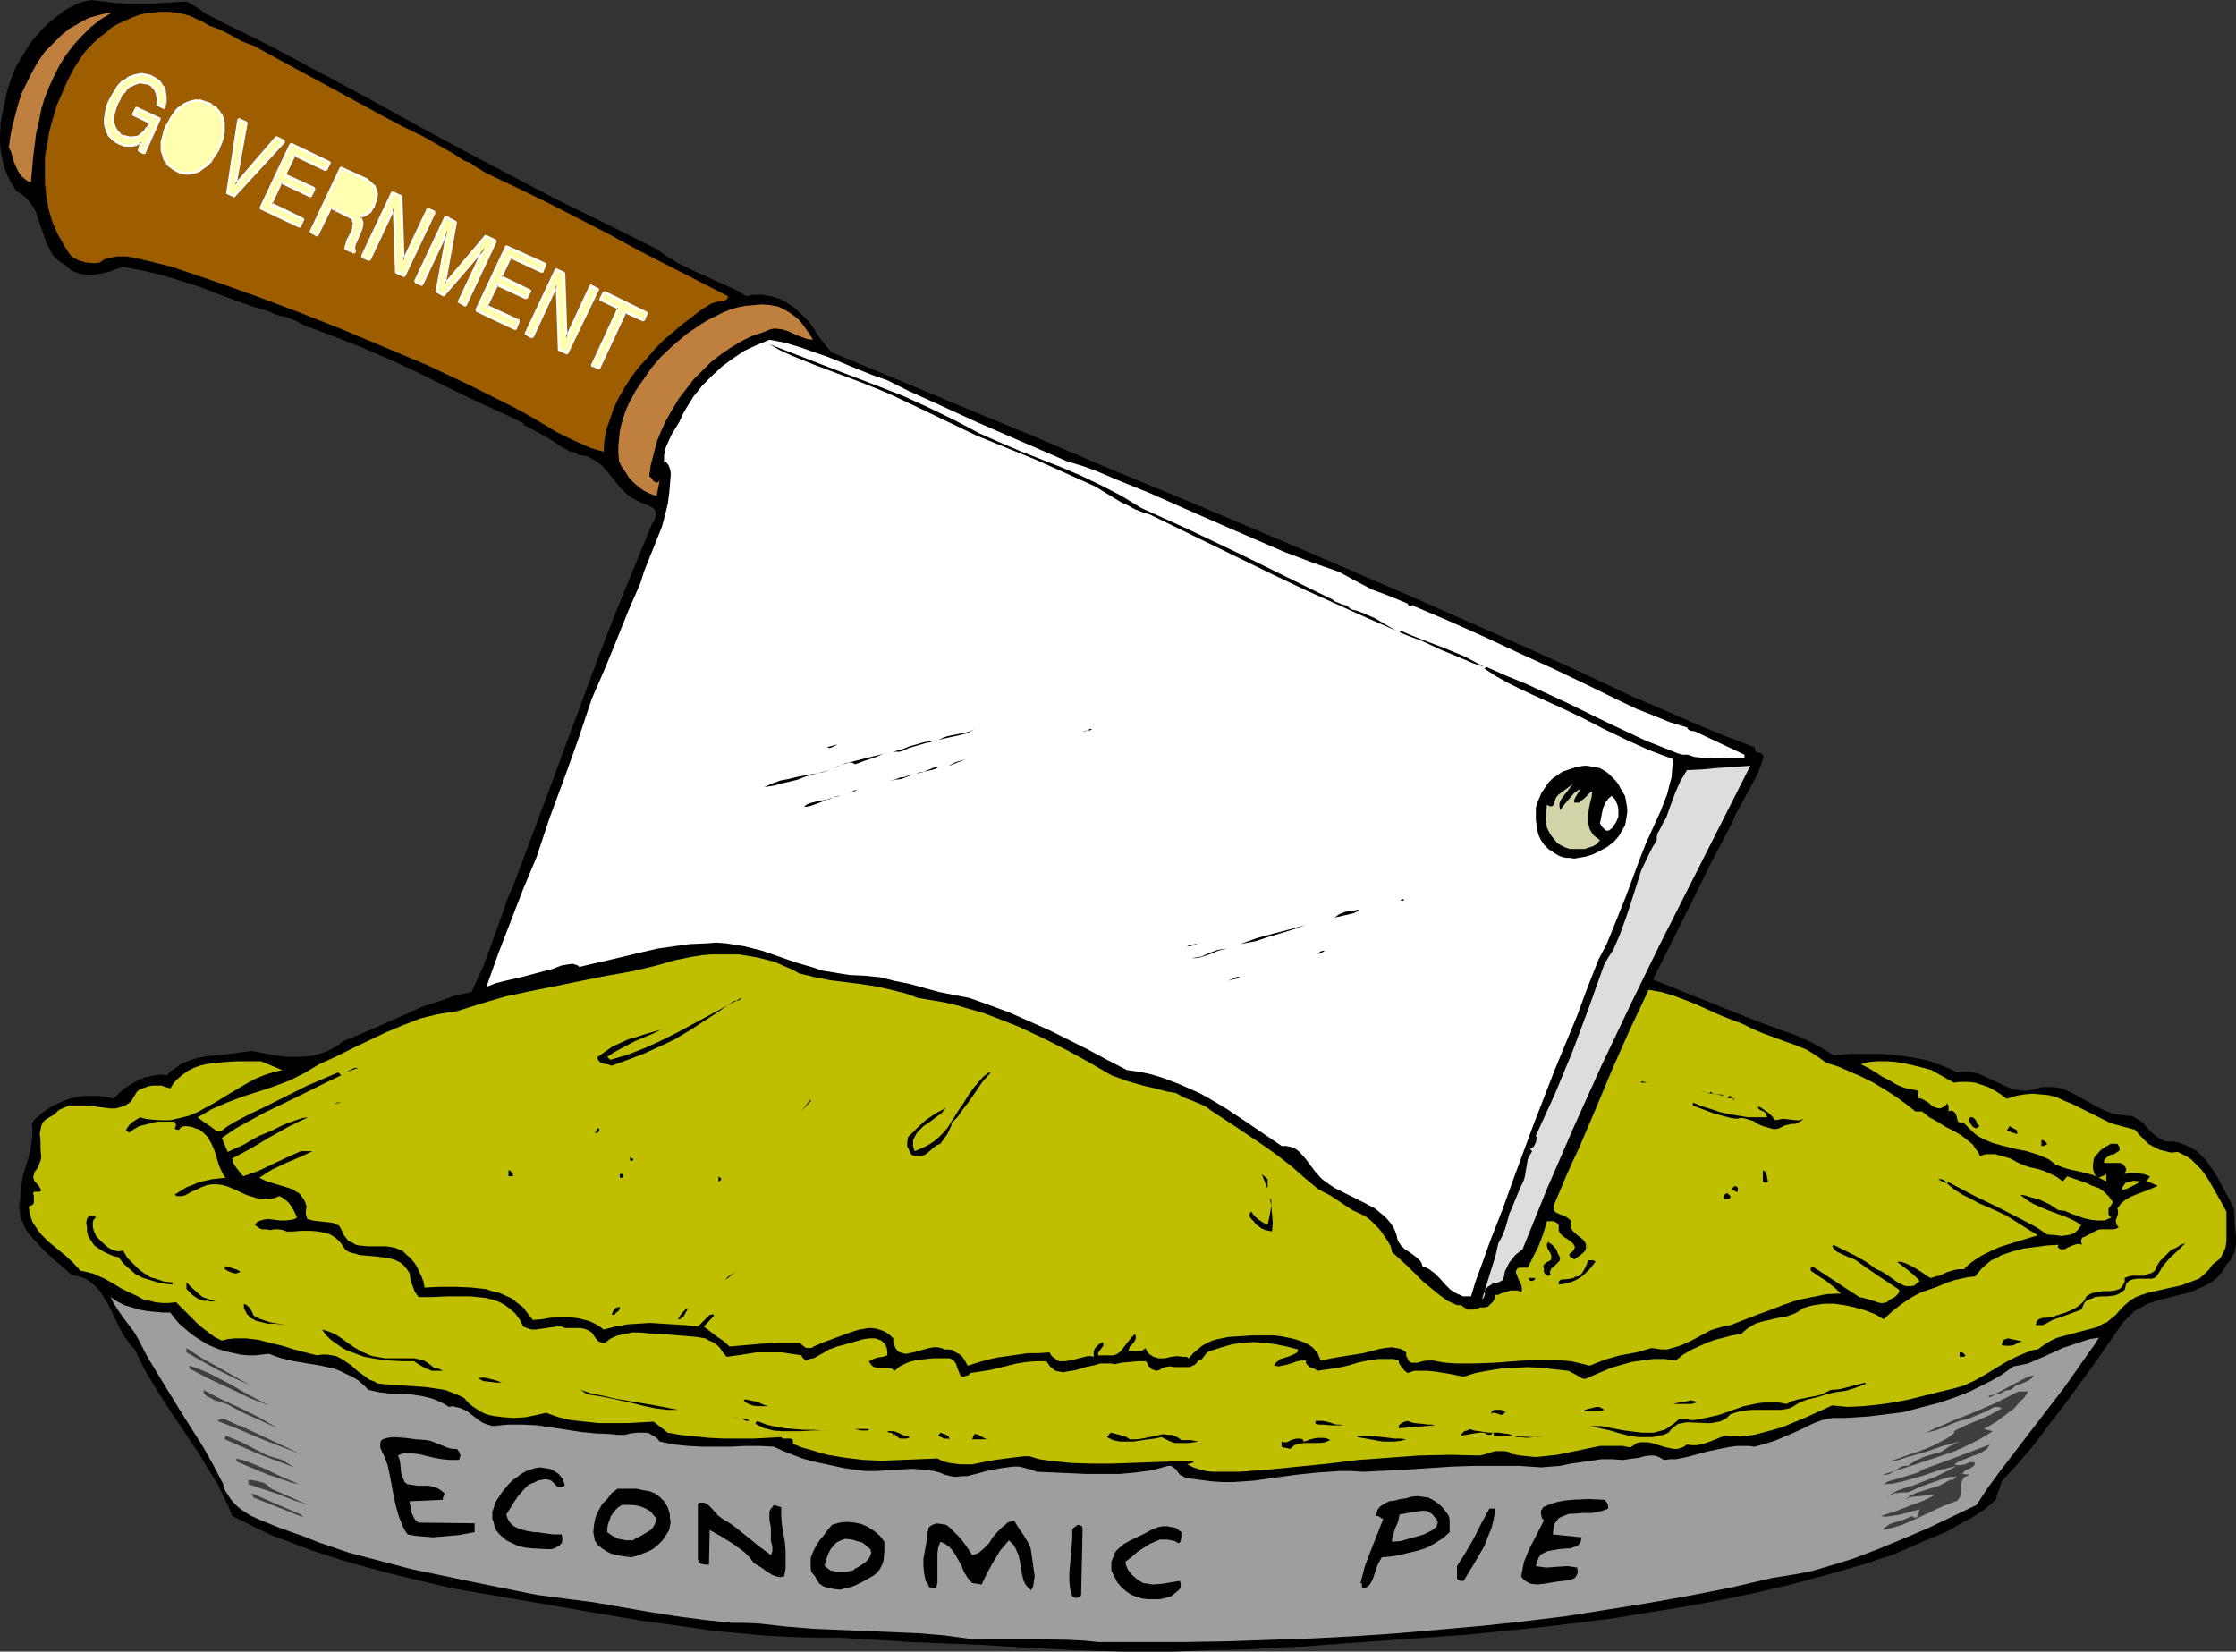 <?xml version="1.0" encoding="UTF-8" standalone="no"?>
<svg
   version="1.0"
   width="129.724mm"
   height="95.816mm"
   id="svg144"
   sodipodi:docname="Economic Pie.wmf"
   xmlns:inkscape="http://www.inkscape.org/namespaces/inkscape"
   xmlns:sodipodi="http://sodipodi.sourceforge.net/DTD/sodipodi-0.dtd"
   xmlns="http://www.w3.org/2000/svg"
   xmlns:svg="http://www.w3.org/2000/svg">
  <rect width="100%" height="100%" fill="#333333" stroke="none"/>
  <sodipodi:namedview
     id="namedview144"
     pagecolor="#ffffff"
     bordercolor="#000000"
     borderopacity="0.25"
     inkscape:showpageshadow="2"
     inkscape:pageopacity="0.0"
     inkscape:pagecheckerboard="0"
     inkscape:deskcolor="#d1d1d1"
     inkscape:document-units="mm" />
  <defs
     id="defs1">
    <pattern
       id="WMFhbasepattern"
       patternUnits="userSpaceOnUse"
       width="6"
       height="6"
       x="0"
       y="0" />
  </defs>
  <path
     style="fill:#000000;fill-opacity:1;fill-rule:evenodd;stroke:none"
     d="m 40.885,0.323 2.262,1.293 2.101,1.454 4.686,2.424 4.686,2.262 4.525,2.262 21.17,11.312 10.504,5.817 10.504,5.656 10.666,5.656 10.504,5.494 10.827,5.333 10.666,5.333 2.262,1.616 2.424,1.454 2.586,1.293 2.424,1.131 5.01,2.262 2.586,1.131 2.424,1.454 1.131,-0.323 h 1.131 1.131 l 0.97,0.162 1.131,0.162 0.97,0.323 0.97,0.323 0.97,0.485 1.939,1.293 1.616,1.454 1.616,1.616 1.293,1.778 0.808,1.293 0.808,1.131 2.101,2.586 14.867,6.141 15.029,6.302 14.867,6.141 14.706,6.302 22.624,9.373 22.462,9.534 22.462,9.696 22.301,9.857 13.251,5.979 13.09,6.141 6.787,2.909 6.626,2.909 6.626,2.747 6.787,2.586 v 0.485 l 0.162,0.323 0.323,0.323 h 0.323 l 0.808,0.323 0.162,0.323 0.162,0.323 -0.646,1.939 -0.646,1.778 -1.939,3.555 -1.939,3.555 -0.97,1.778 -0.808,1.939 -4.525,8.565 -4.202,8.565 -4.363,8.726 -4.202,8.403 8.726,3.555 8.565,3.394 2.747,1.131 2.909,1.131 5.656,2.101 2.909,0.97 2.747,1.293 2.747,1.454 2.586,1.616 3.717,-0.323 h 3.394 3.555 l 3.394,0.323 3.394,0.485 3.232,0.646 3.07,1.131 1.616,0.646 1.616,0.808 1.293,-0.162 h 1.293 l 1.131,0.162 1.131,0.323 2.101,0.97 2.101,0.97 2.101,0.97 1.131,0.485 1.131,0.162 1.293,0.162 h 1.131 l 1.293,-0.323 1.454,-0.485 h 1.293 1.293 l 1.131,0.162 1.293,0.323 2.262,1.131 2.101,1.131 2.262,1.293 2.262,1.131 1.293,0.485 1.131,0.323 1.293,0.162 1.293,0.162 h 0.808 l 0.646,0.323 1.131,0.646 0.97,0.808 0.808,0.97 0.97,0.97 0.97,0.808 0.97,0.646 0.646,0.323 0.646,0.162 h 1.616 l 1.293,0.323 1.293,0.485 1.293,0.646 1.131,0.646 0.97,0.97 0.97,0.97 0.808,1.131 1.616,2.424 1.293,2.424 1.293,2.424 0.646,1.131 0.485,1.131 0.162,1.454 v 1.616 l 0.323,3.232 v 1.616 l -0.323,1.616 -0.323,0.646 -0.323,0.646 -0.485,0.808 -0.646,0.646 -0.485,0.808 -0.485,0.808 -1.131,1.293 -1.293,0.97 -1.454,0.808 -1.454,0.646 -1.454,0.646 -3.232,0.808 -3.232,0.808 -1.616,0.485 -1.454,0.485 -1.454,0.808 -1.454,0.808 -1.131,1.131 -1.293,1.293 -6.302,9.049 -6.464,8.888 -3.394,4.363 -3.232,4.363 -3.555,4.202 -3.717,4.04 -0.323,1.131 -0.323,0.808 -0.323,0.97 -0.323,1.131 -2.424,2.101 -2.747,1.778 -2.747,1.454 -2.747,1.616 -5.818,2.424 -5.818,2.586 -7.434,2.424 -7.434,2.101 -7.757,2.101 -7.595,1.778 -7.757,1.616 -7.918,1.454 -7.918,1.293 -7.918,1.293 -7.918,0.97 -7.918,0.97 -8.08,0.808 -7.918,0.808 -15.837,1.131 -15.837,1.131 -4.04,0.323 -4.202,0.162 -8.403,0.485 -8.242,0.162 -8.08,0.323 h -5.494 -5.333 l -5.171,-0.162 -5.01,-0.162 -10.181,-0.485 -5.01,-0.323 -5.333,-0.323 -7.918,-0.323 -7.918,-0.323 -7.918,-0.485 -8.242,-0.485 h -5.333 l -5.494,-0.162 -5.333,-0.323 -5.333,-0.485 -5.494,-0.485 -5.333,-0.808 -10.666,-1.454 -10.504,-1.778 -10.342,-1.778 -10.342,-1.778 -10.342,-1.778 -12.282,-2.909 -6.141,-1.616 -6.141,-1.778 -5.979,-1.939 -5.979,-2.262 -3.07,-1.131 -2.747,-1.293 -2.909,-1.454 -2.909,-1.454 -0.97,-2.424 -1.131,-2.262 -1.131,-2.424 -1.454,-2.262 -2.747,-4.525 -5.979,-8.888 -2.909,-4.525 -2.747,-4.525 -1.131,-2.262 -1.131,-2.424 -0.97,-0.97 -0.808,-1.131 -0.808,-1.131 -0.646,-1.293 -1.293,-2.586 -1.131,-2.424 -1.454,-2.424 -0.646,-0.97 -0.97,-0.97 -0.97,-0.808 -1.131,-0.808 -1.454,-0.485 -1.616,-0.323 -1.939,-1.778 -2.101,-1.778 -2.101,-1.939 -1.939,-2.101 -0.97,-1.131 -0.808,-0.97 -0.646,-1.293 -0.485,-1.293 -0.323,-1.131 -0.162,-1.454 0.162,-1.293 0.162,-1.454 0.162,-2.101 0.323,-1.939 1.131,-3.717 0.485,-1.939 0.323,-1.939 0.162,-1.939 v -0.97 l -0.162,-1.131 0.808,-0.97 1.939,-1.616 1.939,-1.293 1.131,-0.485 1.131,-0.485 1.293,-0.485 1.131,-0.323 1.293,-0.162 1.131,-0.162 h 1.293 1.293 l 2.424,0.323 1.131,0.323 1.131,-1.131 1.293,-1.131 1.454,-0.97 1.454,-0.808 1.454,-0.646 1.616,-0.323 1.778,-0.323 1.616,0.162 0.808,-0.97 1.131,-0.646 0.97,-0.808 1.131,-0.485 2.262,-0.808 2.424,-0.485 2.424,-0.162 2.586,-0.323 2.424,-0.323 2.262,-0.323 2.586,0.485 2.586,0.485 2.586,0.323 h 2.747 l 2.586,-0.162 2.424,-0.646 1.293,-0.485 1.131,-0.646 1.131,-0.646 0.97,-0.808 3.555,-1.454 3.394,-1.454 6.949,-3.07 3.555,-1.616 3.555,-1.131 3.555,-1.293 3.717,-0.808 1.293,-2.909 1.293,-2.747 2.101,-5.817 2.101,-5.817 0.97,-2.909 1.293,-2.909 7.434,-19.876 7.434,-20.038 3.717,-10.019 3.878,-10.019 4.04,-9.857 4.04,-9.857 0.485,-0.646 0.162,-0.646 0.162,-0.485 v -0.485 l -0.162,-0.485 -0.162,-0.323 -0.646,-0.485 -0.97,-0.485 -0.97,-0.323 -0.97,-0.485 -0.97,-0.485 -0.808,-0.485 -0.808,-0.646 -1.454,-1.454 -1.293,-1.616 -1.293,-1.616 -1.293,-1.454 -0.808,-0.646 -0.646,-0.485 -0.97,-0.485 -0.808,-0.485 -0.97,-0.162 -1.131,-0.162 -0.323,-0.323 -0.323,-0.162 -0.485,-0.162 h -0.485 l -2.586,-1.454 -1.131,-0.808 -1.293,-0.808 -2.586,-1.454 -2.747,-1.454 v -0.323 l -5.818,-2.747 -5.979,-2.747 -5.979,-2.909 -5.818,-2.909 -5.979,-2.747 -5.979,-2.586 -6.141,-2.424 -3.07,-1.131 -3.07,-1.131 -0.97,-0.485 -0.808,-0.485 -1.939,-0.808 -2.101,-0.485 -0.97,-0.323 -0.97,-0.485 -3.717,-1.131 -4.04,-1.454 -7.757,-2.909 -4.04,-1.293 -4.202,-1.293 -4.202,-0.97 -4.202,-0.808 -3.232,1.131 -1.616,0.323 -1.616,0.323 H 18.907 L 18.099,60.114 17.291,59.952 16.483,59.629 15.675,59.306 15.029,58.821 14.382,58.175 13.09,57.367 12.12,56.559 11.312,55.589 10.827,54.458 10.181,53.327 9.858,52.357 9.05,49.933 8.242,47.671 7.918,46.54 7.272,45.409 6.626,44.439 5.818,43.47 4.848,42.662 3.555,41.854 2.747,40.561 1.939,39.106 1.293,37.652 0.808,36.198 0.485,34.743 0.162,33.127 0,31.511 V 29.895 L 0.162,26.663 0.808,23.432 1.454,20.361 2.424,17.291 2.909,15.998 3.555,14.544 5.171,11.797 6.949,9.049 9.211,6.464 10.342,5.333 11.635,4.202 12.928,3.232 14.221,2.262 15.675,1.454 16.968,0.808 18.422,0.323 20.038,0 l 2.586,0.323 2.586,0.323 2.586,0.162 h 5.171 l 5.333,-0.323 z"
     id="path1" />
  <path
     style="fill:#bf7f3f;fill-opacity:1;fill-rule:evenodd;stroke:none"
     d="m 24.563,2.747 -2.424,1.454 -2.262,1.778 -1.939,1.939 -1.778,1.939 -1.616,2.101 -1.454,2.262 -1.131,2.262 -1.131,2.424 -0.97,2.424 -0.808,2.586 -0.485,2.586 -0.646,2.747 -0.323,2.586 -0.323,2.586 L 6.787,39.914 6.141,39.753 5.656,39.43 4.686,38.622 4.04,37.652 3.555,36.682 3.07,35.551 2.747,34.42 2.424,33.289 1.939,32.319 2.262,29.895 2.747,27.471 3.394,25.048 4.04,22.624 4.848,20.2 5.979,17.937 7.11,15.675 8.403,13.413 9.858,11.312 11.635,9.534 13.413,7.757 15.19,6.302 17.453,5.01 19.554,3.878 21.978,3.232 23.27,2.909 Z"
     id="path2" />
  <path
     style="fill:#9e5e00;fill-opacity:1;fill-rule:evenodd;stroke:none"
     d="m 55.59,10.019 7.11,3.878 13.736,7.433 3.555,1.939 3.555,1.939 4.525,2.424 4.686,2.262 4.525,2.586 2.262,1.293 2.262,1.454 1.293,0.485 1.131,0.808 2.424,1.454 6.787,3.232 6.626,3.232 13.251,6.787 6.464,3.555 6.626,3.394 6.626,3.394 6.626,3.394 -0.162,0.485 -0.323,0.323 -0.485,0.162 -0.485,0.162 h -0.646 l -1.131,0.323 -0.485,0.162 -2.101,1.293 -2.101,1.616 -2.101,1.616 -1.939,1.616 -2.101,1.778 -1.939,1.939 -1.778,2.101 -1.778,1.939 -1.616,2.101 -1.454,2.262 -1.293,2.262 -1.131,2.262 -0.808,2.424 -0.808,2.262 -0.485,2.586 -0.162,2.424 -2.747,-0.808 -2.586,-1.131 -2.424,-1.131 -2.586,-1.293 -2.424,-1.454 -2.424,-1.454 -2.586,-1.454 -2.424,-1.293 -9.05,-4.525 -9.211,-4.363 -9.211,-3.878 -9.211,-3.878 -9.373,-3.717 -9.373,-3.555 -9.534,-3.394 -9.534,-3.232 -1.939,-0.485 -1.939,-0.485 -4.04,-0.97 -1.939,-0.323 h -2.101 l -0.97,0.162 -0.97,0.162 -0.97,0.323 -0.808,0.646 -0.808,0.162 H 20.362 L 18.746,57.528 17.13,57.044 15.675,56.236 14.867,55.105 14.059,53.812 12.605,51.226 11.474,48.641 10.666,45.894 10.181,43.146 9.858,40.238 V 37.329 34.42 l 0.485,-2.747 0.485,-2.909 0.808,-2.909 0.808,-2.747 1.131,-2.586 1.131,-2.586 1.293,-2.586 1.454,-2.262 0.97,-1.454 L 19.554,10.342 20.685,9.211 21.978,8.08 23.27,7.11 24.563,5.979 26.018,5.171 27.472,4.525 28.926,3.878 30.542,3.232 31.997,2.909 33.613,2.747 35.229,2.586 h 1.616 l 1.778,0.162 1.616,0.323 1.616,0.485 1.293,0.646 1.454,0.646 1.293,0.808 1.454,0.485 1.131,0.485 2.262,1.131 2.262,1.293 1.293,0.485 z"
     id="path3" />
  <path
     style="fill:#bf7f3f;fill-opacity:1;fill-rule:evenodd;stroke:none"
     d="m 178.245,74.496 -1.293,-0.162 -1.293,-0.485 -1.293,-0.485 -1.293,-0.646 -1.454,-0.485 -1.293,-0.162 h -0.808 l -0.646,0.162 -0.808,0.323 -0.808,0.323 -2.424,0.808 -2.262,1.131 -2.424,1.454 -2.101,1.454 -2.101,1.616 -1.939,1.939 -1.939,1.939 -1.616,2.101 -1.616,2.101 -1.454,2.424 -1.293,2.262 -1.131,2.424 -0.97,2.424 -0.646,2.586 -0.646,2.424 -0.323,2.424 0.485,0.485 0.485,0.646 0.323,0.162 0.323,0.162 0.323,-0.162 0.323,-0.323 -0.646,3.394 -1.454,-0.485 -1.293,-0.646 -1.131,-0.808 -1.131,-0.97 -0.97,-0.97 -0.808,-1.293 -0.808,-1.131 -0.646,-1.293 -0.162,-1.778 v -1.616 l 0.162,-1.616 0.162,-1.616 0.323,-1.454 0.485,-1.616 0.485,-1.454 0.646,-1.454 1.454,-2.747 1.778,-2.586 1.778,-2.586 2.101,-2.424 2.747,-2.586 2.909,-2.424 3.07,-2.101 1.616,-0.97 1.616,-0.808 1.616,-0.808 1.616,-0.646 1.616,-0.485 1.778,-0.323 1.778,-0.162 1.778,-0.162 1.778,0.162 1.778,0.323 1.293,0.646 1.131,0.646 1.131,0.808 0.97,0.808 0.808,0.97 0.808,1.131 0.808,1.131 z"
     id="path4" />
  <path
     style="fill:#ffffff;fill-opacity:1;fill-rule:evenodd;stroke:none"
     d="m 194.566,83.384 4.848,2.424 5.01,2.262 9.858,4.525 10.019,4.363 9.696,4.202 1.616,0.485 1.616,0.485 2.747,0.97 3.07,1.293 1.454,0.646 1.616,0.646 5.979,2.424 5.818,2.586 11.797,5.171 5.979,2.586 5.979,2.586 5.979,2.262 5.979,2.101 1.778,0.97 1.778,0.97 3.717,1.939 3.878,1.454 3.878,1.616 0.162,0.323 0.162,0.162 h 0.485 l 0.323,-0.162 0.323,0.162 0.162,0.162 7.595,3.232 7.595,3.394 7.595,3.555 7.434,3.394 7.434,3.555 7.272,3.555 3.717,1.778 3.717,1.454 3.555,1.454 3.717,1.131 0.323,0.485 0.323,0.162 0.485,0.162 h 0.485 l 10.989,5.171 v 0.808 l -1.454,-0.162 h -1.616 l -1.616,0.162 h -1.616 l -3.232,-0.162 -1.454,-0.162 -1.454,-0.485 h -1.131 l -1.131,-0.323 -2.424,-0.97 -2.424,-0.97 -1.293,-0.485 -1.131,-0.485 -8.565,-4.04 -8.565,-4.202 -8.726,-4.04 -4.363,-1.778 -4.363,-1.939 -0.485,0.323 2.424,1.616 2.586,1.454 2.586,1.293 2.747,1.293 5.333,2.424 5.494,2.586 5.01,2.586 5.01,2.424 5.01,2.262 5.171,1.939 -0.162,2.101 -0.162,1.939 -0.485,1.778 -0.485,1.939 -1.454,3.717 -1.616,3.555 -1.616,3.555 -1.454,3.717 -2.747,7.433 -2.909,7.272 -1.454,3.555 -1.778,3.394 -2.424,6.141 -2.262,6.141 -5.01,12.12 -4.686,12.12 -2.262,6.141 -2.262,6.141 -2.262,6.302 -2.424,6.141 -2.262,6.302 -1.131,3.07 -0.97,3.232 h -0.808 -0.97 l -0.646,-0.323 -0.808,-0.323 -1.293,-0.808 -1.131,-1.131 -1.131,-1.293 -1.131,-1.131 -1.293,-0.97 -0.646,-0.323 -0.808,-0.323 -0.162,-0.646 -0.323,-0.485 -0.808,-0.808 -1.778,-1.293 -0.808,-0.485 -0.808,-0.808 -0.646,-0.97 -0.162,-0.485 -0.162,-0.808 -0.485,-1.293 -0.646,-1.131 -0.808,-0.97 -0.808,-0.808 -0.97,-0.808 -0.97,-0.808 -2.101,-1.131 -4.525,-2.262 -2.262,-1.131 -0.97,-0.646 -1.131,-0.808 -0.646,-0.485 -0.485,-0.485 -1.131,-1.293 -1.939,-2.586 -1.131,-1.293 -0.485,-0.485 -0.646,-0.485 -0.646,-0.323 -0.646,-0.162 -0.808,-0.162 h -0.97 l -4.04,-2.747 -4.04,-2.747 -3.878,-2.586 -4.04,-2.424 -2.101,-1.131 -4.363,-1.939 -2.101,-0.808 -2.262,-0.808 -2.262,-0.646 -2.424,-0.485 -2.424,-0.323 -4.363,-2.262 -4.202,-2.262 -4.202,-2.101 -4.202,-2.101 -4.363,-1.939 -4.363,-1.939 -4.363,-1.616 -4.525,-1.616 -3.394,-0.646 -3.232,-0.646 -6.464,-1.778 -3.232,-0.646 -3.232,-0.808 -3.232,-0.323 -3.394,-0.162 -2.101,-0.323 -1.939,-0.323 -1.939,-0.323 -1.939,-0.646 -3.878,-1.131 -3.717,-1.293 -3.717,-1.293 -3.878,-0.97 -1.939,-0.323 -2.101,-0.323 -2.101,-0.162 -2.101,0.162 -3.717,0.162 -3.555,0.485 -3.394,0.485 -3.555,0.808 -6.787,1.616 -6.949,1.616 -0.323,-0.323 -0.485,-0.162 -0.485,-0.162 h -0.485 l -1.131,0.162 -0.97,0.162 -2.101,0.808 -1.939,0.485 -4.202,1.131 -4.202,0.97 -1.939,0.485 -2.101,0.808 2.586,-7.272 2.747,-7.11 2.747,-7.11 2.909,-6.949 2.909,-8.726 3.232,-8.726 3.07,-8.565 2.909,-8.726 2.747,-6.302 2.586,-6.302 2.586,-6.464 2.747,-6.302 0.808,-2.586 0.97,-2.424 0.97,-2.424 0.97,-2.424 0.97,-2.424 0.646,-2.424 0.646,-2.586 0.323,-2.424 0.162,-1.939 0.162,-1.778 v -0.808 l -0.162,-0.808 -0.323,-0.808 -0.646,-0.808 -0.323,0.323 v -1.616 l 0.323,-1.616 0.646,-1.454 0.646,-1.454 1.778,-2.909 0.646,-1.454 0.808,-1.454 1.616,-2.586 1.939,-2.424 2.101,-2.101 2.262,-2.101 2.424,-1.778 2.424,-1.616 2.747,-1.293 2.747,-1.131 3.394,0.646 3.232,0.97 3.232,1.131 3.232,1.131 6.302,2.586 3.232,1.293 z"
     id="path5" />
  <path
     style="fill:#000000;fill-opacity:1;fill-rule:evenodd;stroke:none"
     d="m 214.766,95.019 4.363,1.939 4.525,1.939 9.05,3.555 4.525,1.939 4.363,2.101 4.363,2.262 2.101,1.293 2.101,1.293 10.666,4.848 10.504,5.01 10.504,5.171 10.504,5.171 0.323,0.323 0.485,0.162 1.131,0.485 1.131,0.323 0.485,0.485 0.485,0.323 1.293,0.323 1.293,0.485 2.586,1.131 2.424,1.454 2.262,1.293 -6.626,-2.909 -6.787,-3.07 -6.787,-3.07 -6.787,-3.232 -13.574,-6.625 -13.574,-6.625 -1.616,-0.485 -1.616,-0.646 -1.454,-0.808 -1.454,-0.646 -2.909,-1.778 -2.909,-1.778 -6.464,-2.909 -6.464,-2.909 -13.09,-5.333 -12.443,-5.979 -6.464,-3.07 -3.07,-1.293 -3.232,-1.293 -5.171,-1.939 -2.586,-0.97 -2.586,-0.97 -5.171,-2.101 -2.424,-1.131 -2.262,-1.293 11.635,4.525 11.797,4.525 5.818,2.262 5.656,2.586 5.656,2.747 z"
     id="path6" />
  <path
     style="fill:#000000;fill-opacity:1;fill-rule:evenodd;stroke:none"
     d="m 325.462,146.245 -2.424,-0.808 -2.262,-0.97 -4.686,-1.939 -4.525,-2.101 -2.262,-0.808 -2.424,-0.97 0.323,-0.323 2.262,0.97 2.424,0.97 4.686,1.778 4.686,1.939 2.101,1.131 z"
     id="path7" />
  <path
     style="fill:#000000;fill-opacity:1;fill-rule:evenodd;stroke:none"
     d="m 205.717,162.243 1.131,-0.485 0.808,-0.323 4.04,-0.808 1.131,-0.323 0.97,-0.485 -0.808,0.485 -0.97,0.485 -1.939,0.485 -2.262,0.485 z"
     id="path8" />
  <path
     style="fill:#000000;fill-opacity:1;fill-rule:evenodd;stroke:none"
     d="m 239.491,159.819 -0.485,0.323 h -0.485 l -1.131,0.162 h 0.323 0.323 l 0.485,-0.162 0.485,-0.323 h 0.162 z"
     id="path9" />
  <path
     style="fill:#000000;fill-opacity:1;fill-rule:evenodd;stroke:none"
     d="m 205.232,162.243 -1.131,0.485 -0.97,0.162 -3.878,1.131 -0.97,0.485 -0.97,0.323 h -1.454 l 2.262,-0.646 1.131,-0.485 1.131,-0.323 2.262,-0.646 1.131,-0.162 h 0.97 z"
     id="path10" />
  <path
     style="fill:#000000;fill-opacity:1;fill-rule:evenodd;stroke:none"
     d="m 183.577,163.213 -0.485,0.323 -1.131,0.485 -0.646,-0.162 0.485,-0.162 0.646,-0.162 z"
     id="path11" />
  <path
     style="fill:#000000;fill-opacity:1;fill-rule:evenodd;stroke:none"
     d="m 193.597,165.314 -1.454,0.646 -1.454,0.485 -1.454,0.485 -0.808,0.323 -0.97,0.323 -0.485,-0.323 h -0.646 -0.646 l -0.485,0.162 -0.808,0.323 -0.646,0.323 -1.293,0.485 1.131,-0.485 1.293,-0.485 2.909,-0.808 z"
     id="path12" />
  <path
     style="fill:#000000;fill-opacity:1;fill-rule:evenodd;stroke:none"
     d="m 208.141,167.899 0.162,-0.162 0.323,-0.162 0.97,-0.485 1.131,-0.323 1.131,-0.323 z"
     id="path13" />
  <path
     style="fill:#000000;fill-opacity:1;fill-rule:evenodd;stroke:none"
     d="m 355.358,172.909 0.485,0.808 0.485,0.808 0.162,0.808 0.162,0.97 0.162,0.97 v 0.97 l -0.323,1.939 -0.162,0.808 -0.485,0.808 -0.808,1.454 -1.131,1.293 -1.454,1.131 -1.454,0.808 -1.616,0.808 -1.454,0.485 -1.778,0.323 -0.97,0.162 -0.97,-0.162 h -0.808 l -0.808,-0.162 -0.808,-0.323 -0.808,-0.485 -1.454,-0.97 -0.97,-0.97 -0.646,-0.97 -0.485,-0.97 -0.323,-1.131 -0.162,-1.131 -0.162,-1.293 v -2.586 l 0.323,-1.131 0.485,-1.131 0.485,-1.131 0.808,-1.131 0.646,-0.97 0.97,-0.97 0.97,-0.646 1.131,-0.808 0.97,-0.323 0.97,-0.323 0.97,-0.323 0.808,-0.162 0.97,-0.162 h 0.808 l 0.808,0.162 0.97,0.162 0.808,0.162 0.646,0.323 0.808,0.485 0.646,0.485 0.808,0.808 0.646,0.646 0.646,0.808 z"
     id="path14" />
  <path
     style="fill:#dddddd;fill-opacity:1;fill-rule:evenodd;stroke:none"
     d="m 383.8,167.899 -6.626,13.089 -6.626,13.089 -6.626,13.089 -6.464,13.251 -6.302,13.251 -5.979,13.251 -5.818,13.413 -2.747,6.787 -2.747,6.787 -0.808,0.646 -0.808,0.646 -0.646,0.808 -0.646,0.808 -0.485,0.97 -0.485,0.97 -0.162,0.97 -0.323,0.97 -0.97,0.485 -0.646,0.162 -0.646,0.162 -0.485,0.323 -0.485,0.323 -0.485,0.485 -0.323,0.646 0.162,0.485 -0.162,0.485 -0.162,0.323 -0.323,0.323 1.939,-6.302 0.97,-3.07 0.646,-2.909 0.808,-1.454 0.646,-1.616 0.485,-1.616 0.485,-1.778 0.646,-1.454 0.646,-1.616 1.293,-3.07 0.485,-0.97 0.323,-0.97 0.323,-1.939 0.323,-1.939 0.485,-0.97 0.485,-0.808 -0.485,-0.485 0.323,-0.162 0.485,-0.323 0.485,-0.97 0.162,-0.808 v -0.323 l -0.162,-0.323 4.202,-9.211 3.878,-9.373 3.555,-9.534 3.394,-9.534 0.97,-1.616 0.97,-1.454 1.454,-3.394 1.293,-3.555 1.131,-3.394 1.131,-3.555 1.131,-3.555 1.616,-3.394 0.808,-1.616 0.97,-1.616 v -0.646 l 0.162,-0.808 0.646,-1.131 0.646,-1.293 0.646,-1.131 0.97,-2.747 0.97,-2.586 1.131,-2.586 1.454,-2.424 3.232,-0.162 3.555,-0.323 z"
     id="path15" />
  <path
     style="fill:#000000;fill-opacity:1;fill-rule:evenodd;stroke:none"
     d="m 205.717,168.222 -0.485,0.323 -0.485,0.162 -1.293,0.323 -2.586,0.485 h 0.646 l 0.646,-0.162 2.424,-0.97 0.485,-0.162 z"
     id="path16" />
  <path
     style="fill:#000000;fill-opacity:1;fill-rule:evenodd;stroke:none"
     d="m 181.961,168.869 -1.939,0.485 -1.939,0.485 -1.616,0.485 -1.616,0.646 -3.394,0.808 -1.778,0.485 -2.101,0.323 1.778,-0.808 1.778,-0.646 1.778,-0.323 1.939,-0.485 1.778,-0.323 1.778,-0.323 1.939,-0.323 z"
     id="path17" />
  <path
     style="fill:#000000;fill-opacity:1;fill-rule:evenodd;stroke:none"
     d="m 199.899,169.838 -0.485,0.323 -0.485,0.162 -1.293,0.485 -1.293,0.162 -1.131,0.323 v 0 0 l 0.323,-0.162 h 0.162 l 0.808,-0.323 0.485,-0.162 0.323,-0.162 h 0.485 l 0.646,-0.162 z"
     id="path18" />
  <path
     style="fill:#d3d3a8;fill-opacity:1;fill-rule:evenodd;stroke:none"
     d="m 342.107,177.595 1.131,-1.454 0.97,-1.131 0.97,-1.131 0.646,-0.485 0.808,-0.485 -0.162,0.162 -0.162,0.323 -0.485,0.808 -0.485,0.808 -0.162,0.485 v 0.485 h 0.485 0.646 l 0.485,-0.485 0.485,-0.323 0.485,-0.485 0.485,-0.485 0.485,-0.485 0.485,-0.162 -0.162,0.485 v 0.485 l -0.162,0.646 -0.162,0.646 -0.323,1.454 -0.162,1.616 v 1.454 l 0.162,0.808 0.162,0.646 0.485,0.808 0.485,0.646 0.646,0.485 0.646,0.485 -0.646,0.808 -0.808,0.485 -0.97,0.323 -0.97,0.323 h -1.131 -0.97 -1.131 l -0.97,-0.323 -0.97,-0.485 -0.808,-0.485 -0.646,-0.808 -0.646,-0.808 -0.485,-0.808 -0.485,-0.97 -0.162,-0.97 -0.162,-0.97 0.323,-3.07 0.323,0.162 0.323,0.162 h 0.485 l 0.323,-0.323 0.162,-0.485 0.162,-0.485 0.162,-0.485 0.323,-0.485 0.323,-0.323 3.07,-2.262 -0.97,1.293 -1.131,1.454 -0.485,0.646 -0.323,0.808 v 0.646 z"
     id="path19" />
  <path
     style="fill:#000000;fill-opacity:1;fill-rule:evenodd;stroke:none"
     d="m 186.325,173.878 1.131,-0.646 h 0.485 z"
     id="path20" />
  <path
     style="fill:#000000;fill-opacity:1;fill-rule:evenodd;stroke:none"
     d="m 184.224,174.525 -1.131,0.162 -0.97,0.323 -1.939,0.808 -1.778,0.646 -0.97,0.323 -1.131,0.162 0.485,-0.485 0.646,-0.323 1.293,-0.323 1.454,-0.323 1.454,-0.162 0.646,-0.323 0.646,-0.323 0.646,-0.162 z"
     id="path21" />
  <path
     style="fill:#ffffff;fill-opacity:1;fill-rule:evenodd;stroke:none"
     d="m 354.227,180.504 -0.323,0.485 -0.323,0.485 -0.808,0.646 h -0.323 -0.323 l -0.485,-0.485 -0.485,-0.485 -0.323,-0.646 0.323,-1.616 0.323,-1.616 0.323,-0.808 0.323,-0.646 0.646,-0.808 0.646,-0.485 0.646,0.646 0.323,0.646 0.323,0.808 0.162,0.808 v 0.808 0.808 l -0.323,0.808 z"
     id="path22" />
  <path
     style="fill:#000000;fill-opacity:1;fill-rule:evenodd;stroke:none"
     d="m 307.848,197.471 h -1.131 0.323 l 0.323,-0.323 h 0.323 l 0.162,0.162 z"
     id="path23" />
  <path
     style="fill:#000000;fill-opacity:1;fill-rule:evenodd;stroke:none"
     d="m 297.99,199.411 -0.485,0.485 -0.646,0.323 -1.293,0.323 -1.454,0.323 -1.454,0.323 0.646,-0.485 0.485,-0.323 1.293,-0.485 1.454,-0.162 z"
     id="path24" />
  <path
     style="fill:#000000;fill-opacity:1;fill-rule:evenodd;stroke:none"
     d="m 286.355,202.804 -2.747,0.97 -2.586,0.808 -2.747,0.808 -2.909,0.97 -3.394,0.646 1.778,-0.646 1.778,-0.646 3.555,-0.97 3.717,-0.97 z"
     id="path25" />
  <path
     style="fill:#000000;fill-opacity:1;fill-rule:evenodd;stroke:none"
     d="m 263.084,206.359 h 1.616 z"
     id="path26" />
  <path
     style="fill:#000000;fill-opacity:1;fill-rule:evenodd;stroke:none"
     d="m 262.761,206.844 -1.293,0.485 -0.646,0.162 h -0.646 l 1.131,-0.323 z"
     id="path27" />
  <path
     style="fill:#000000;fill-opacity:1;fill-rule:evenodd;stroke:none"
     d="m 269.064,207.975 -1.939,0.485 -1.939,0.808 -1.939,0.646 -0.97,0.162 h -0.97 l 1.131,-0.162 0.97,-0.162 1.778,-0.808 1.778,-0.646 0.97,-0.162 z"
     id="path28" />
  <path
     style="fill:#000000;fill-opacity:1;fill-rule:evenodd;stroke:none"
     d="m 290.556,208.46 -0.323,0.162 -0.485,0.323 -0.485,0.162 h -0.646 l 0.485,-0.162 0.485,-0.323 0.485,-0.162 z"
     id="path29" />
  <path
     style="fill:#bfbf00;fill-opacity:1;fill-rule:evenodd;stroke:none"
     d="m 175.336,213.469 3.394,0.808 3.232,0.646 6.464,0.808 3.232,0.485 3.07,0.646 3.232,0.808 1.616,0.485 1.616,0.646 2.909,0.485 2.909,0.485 2.747,0.646 2.747,0.808 2.909,0.808 2.586,0.97 5.333,2.101 5.171,2.424 5.171,2.586 5.01,2.747 5.01,2.909 3.555,1.293 3.394,0.97 3.394,0.808 1.778,0.485 1.939,0.323 0.97,0.485 0.808,0.485 2.101,0.808 1.939,0.808 0.97,0.485 0.808,0.646 6.141,4.04 5.979,4.04 2.909,2.101 2.909,2.262 2.747,2.424 2.909,2.424 1.454,0.808 1.293,0.646 2.424,1.616 2.424,1.616 1.454,0.646 1.293,0.646 1.131,0.808 0.97,0.97 0.808,0.808 0.808,0.97 0.646,0.97 0.646,0.97 0.646,1.131 0.323,1.293 3.394,3.07 3.394,3.394 1.778,1.454 1.778,1.454 1.778,1.293 2.101,0.97 h 0.97 l 0.323,0.323 0.323,0.162 0.646,0.485 h 0.646 0.646 l 1.616,-0.485 h 0.808 l 0.808,-0.162 0.646,-0.646 0.485,-0.485 0.323,-0.646 0.162,-0.808 h 0.646 l 0.646,-0.323 0.646,-0.162 0.646,-0.162 0.646,-0.323 h 0.808 0.808 l 0.808,0.323 0.162,-0.323 v -0.485 l -0.162,-0.808 -0.485,-0.97 -0.323,-0.808 -0.323,-0.808 v -0.485 l 0.162,-0.162 0.162,-0.323 0.323,-0.162 h 0.485 0.808 0.646 l 2.424,-4.848 0.97,-2.586 0.808,-2.747 h 0.646 0.808 l 0.646,0.323 0.485,0.485 v 0.646 0.485 l 0.162,0.485 0.323,0.485 0.808,0.646 0.808,0.485 0.808,0.646 0.323,0.323 0.162,0.323 0.162,0.323 -0.162,0.485 -0.323,0.485 -0.646,0.485 -0.162,0.323 0.162,0.162 0.162,0.323 0.485,0.162 0.323,0.323 1.131,-0.808 0.646,-0.485 0.646,-0.646 0.162,-0.485 v -0.485 -0.485 l -0.162,-0.323 -0.485,-0.646 -0.808,-0.646 -0.808,-0.646 -0.646,-0.646 -0.323,-0.485 -0.162,-0.485 v -0.485 l 0.162,-0.646 -0.162,-0.162 -0.323,-0.323 -0.646,-0.485 -1.616,-0.646 -0.646,-0.323 -0.323,-0.323 -0.162,-0.323 v -0.323 -0.485 l 0.162,-0.323 1.293,-3.07 1.293,-3.07 1.293,-2.909 1.454,-3.07 3.717,-8.726 3.717,-8.888 3.878,-8.726 4.04,-8.565 2.747,0.485 2.747,0.808 2.586,0.97 2.424,0.97 5.01,2.262 2.424,0.97 2.586,0.97 2.262,1.131 2.262,0.97 4.848,1.778 2.262,0.808 2.424,0.97 2.101,1.293 1.131,0.808 1.131,0.808 2.586,0.808 2.586,1.131 2.586,1.131 2.586,1.293 2.424,1.454 2.262,1.454 2.262,1.616 2.262,1.778 h 1.454 l 1.616,1.293 1.778,0.97 1.778,1.131 1.939,0.97 1.616,0.97 1.616,1.293 0.808,0.646 0.485,0.808 0.646,0.808 0.485,0.97 0.646,-0.323 0.808,-0.162 h 0.808 0.97 l 1.778,0.485 1.616,0.485 1.454,0.808 1.454,0.646 1.454,0.485 1.616,0.323 1.454,0.485 1.454,0.646 1.293,0.646 1.293,0.97 0.97,-1.131 2.747,0.97 1.454,0.485 1.293,0.646 1.454,0.485 1.131,0.808 0.97,0.97 0.97,1.293 -0.485,0.808 -0.485,0.646 v 0.485 0.323 0.485 l 0.162,0.323 0.485,0.323 -0.808,0.323 -0.646,0.323 h -0.808 -0.808 l -1.454,-0.162 -1.454,-0.323 -2.747,-0.97 -1.454,-0.646 -1.454,-0.162 -0.97,-0.646 -0.97,-0.646 -2.101,-0.97 -2.262,-0.646 -0.97,-0.323 -1.131,-0.162 1.454,1.131 1.616,0.97 3.394,1.454 3.555,1.293 1.778,0.808 1.616,0.97 -0.323,0.485 -0.323,0.485 -0.646,0.646 -0.97,0.485 -0.97,0.162 -1.131,0.162 -0.97,-0.162 -2.101,-0.162 -2.424,-1.616 -2.747,-1.454 -5.333,-2.747 -5.656,-2.747 -5.494,-2.909 -0.323,0.323 1.616,1.293 1.778,1.131 1.939,0.97 1.778,0.97 1.939,0.808 3.878,1.778 1.778,1.131 5.171,3.232 -4.202,1.293 -4.202,1.293 -2.101,0.97 -1.939,0.97 -1.939,1.293 -0.97,0.808 -0.808,0.808 h -1.131 l -0.97,0.162 -1.616,0.485 -1.778,0.808 -0.808,0.162 -0.97,0.323 -0.97,-0.485 -0.808,-0.646 -1.778,-1.131 -0.97,-0.485 -0.97,-0.485 -0.97,-0.323 h -0.97 l 1.293,0.97 1.454,1.131 1.293,1.131 0.97,0.97 -0.646,0.485 -0.485,0.485 -0.646,0.162 h -0.646 -0.646 l -0.485,-0.162 -1.293,-0.646 -1.131,-0.808 -1.131,-0.808 -1.293,-0.808 -1.131,-0.485 -2.262,-1.616 -2.262,-1.293 -4.848,-2.424 -0.323,0.323 0.485,0.646 0.485,0.485 1.293,0.646 1.454,0.646 1.293,0.485 2.262,1.616 2.586,1.778 2.424,1.616 2.424,1.616 v 0.485 l -0.323,0.485 -0.323,0.323 -0.323,0.323 -0.97,0.485 -0.808,0.646 -0.808,0.162 h -0.646 l -1.454,-0.485 -1.616,-0.485 -0.646,-0.162 -0.808,-0.162 -10.342,-6.787 -0.162,0.162 -0.162,0.162 v 0.646 l 1.616,1.131 1.778,1.131 1.616,1.293 1.616,1.454 -3.232,0.162 -3.232,0.646 -3.07,0.646 -2.909,0.97 -2.909,1.131 -3.07,1.131 -5.818,2.262 -1.131,0.162 -1.131,0.323 -1.131,0.323 -0.97,0.323 -2.101,1.131 -2.101,1.131 -2.101,0.97 -0.97,0.323 -1.131,0.323 -1.131,0.323 h -1.131 l -1.131,-0.162 -1.131,-0.162 -1.616,0.485 -1.778,0.485 -3.555,0.646 -3.394,0.97 -1.616,0.646 -1.616,0.646 -1.939,-0.485 -2.101,-0.485 -1.939,-0.162 -2.101,-0.162 h -4.202 l -4.363,0.323 -4.202,0.323 -4.363,0.162 h -4.202 l -2.101,-0.162 -2.101,-0.323 -0.485,-0.162 h -0.485 -1.131 l -0.97,0.162 -1.131,0.323 h -0.808 -0.485 l -0.323,-0.162 -0.323,-0.323 -0.162,-0.485 -0.323,-0.485 v -0.808 l -0.646,-0.485 -0.646,-0.323 -0.97,-0.162 -0.808,-0.162 -1.616,0.162 -0.97,0.162 -0.646,0.162 -3.07,0.808 -3.07,0.485 -3.07,0.485 -3.232,0.646 -0.323,-0.808 -0.323,-0.808 -0.485,-0.485 -0.485,-0.646 -1.131,-0.808 -1.454,-0.646 -1.454,-0.485 -1.454,-0.323 -0.808,-0.162 -0.808,-0.162 -1.454,-0.162 h -2.424 -2.424 l -2.586,0.162 -2.586,0.162 -2.424,0.485 -1.131,0.323 -1.131,0.485 -1.131,0.646 -0.97,0.808 -0.97,0.808 -0.97,1.131 -0.485,-0.323 h -0.646 l -1.454,-0.162 -1.293,0.162 -1.454,0.323 h -1.293 l -0.485,-0.162 -0.646,-0.162 -0.485,-0.323 -0.485,-0.323 -0.485,-0.646 -0.323,-0.646 -0.323,0.323 -0.485,0.323 h -0.485 -0.485 -0.97 -0.97 l 0.162,-0.485 0.162,-0.485 0.808,-0.808 0.323,-0.485 0.162,-0.485 v -0.485 l -0.162,-0.485 -0.808,0.808 -0.646,0.808 -1.131,1.454 -0.485,0.646 -0.808,0.646 -0.808,0.323 h -0.485 -0.646 -2.262 v -0.485 l 0.162,-0.323 0.485,-0.646 0.485,-0.646 v -0.485 l -0.162,-0.323 -0.808,0.485 -0.808,0.808 -0.162,0.323 -0.162,0.485 v 0.646 0.485 l -0.646,-0.162 h -0.646 l -1.293,0.323 -1.293,0.323 -1.293,0.323 -1.293,0.162 h -0.485 -0.646 l -0.485,-0.323 -0.485,-0.323 -0.646,-0.485 -0.485,-0.808 -2.424,0.162 h -2.262 l -2.262,0.323 -4.525,0.646 -2.262,0.485 -2.101,0.646 -2.101,0.646 -0.808,-1.454 -0.485,-0.646 -0.646,-0.485 -0.646,-0.323 -0.646,-0.485 -0.808,-0.162 h -0.97 l -0.808,-0.323 -0.808,-0.162 h -0.808 l -0.97,0.162 -1.778,0.485 -1.778,0.485 -0.808,0.162 -0.808,0.162 -0.646,-0.162 -0.646,-0.162 -0.485,-0.323 -0.485,-0.646 -0.323,-0.808 -0.162,-0.646 v -0.646 l -0.808,-0.808 -0.97,-0.646 -0.808,-0.323 -0.97,-0.323 -0.97,-0.162 h -0.97 l -0.97,0.162 -0.97,0.162 -2.101,0.646 -3.878,1.454 -1.778,0.646 -1.131,0.485 -1.131,0.485 -0.485,0.323 h -0.485 -0.646 l -0.485,-0.323 -0.97,-0.808 h -4.202 l -3.717,0.162 -3.717,0.323 -3.717,0.323 -1.454,-1.293 -1.454,-0.97 -1.454,-1.131 -1.293,-0.97 2.262,-2.424 -0.162,-0.162 -0.162,-0.162 -0.323,0.162 h -0.323 l -2.586,2.586 -2.747,-0.323 -2.586,-0.162 -2.586,-0.162 -2.586,-0.162 -2.586,0.162 -2.424,0.162 -2.586,0.485 -2.586,0.646 -0.808,-0.646 -0.808,-0.485 -0.97,-0.485 -0.808,-0.323 -1.939,-0.485 -2.101,-0.323 h -2.101 l -2.101,0.162 -1.939,0.323 -1.939,0.162 -1.131,-1.454 -0.97,-1.293 -1.293,-0.97 -1.131,-0.97 -1.454,-0.646 -1.454,-0.646 -1.454,-0.323 -1.454,-0.485 -1.616,-0.162 -1.454,-0.162 -3.394,-0.162 h -3.394 l -3.555,0.162 -0.162,-1.131 -0.485,-1.293 -0.485,-0.97 -0.485,-1.131 -0.646,-0.97 -0.808,-0.97 -0.97,-0.808 -0.808,-0.808 -0.808,-0.323 -0.808,-0.323 -0.97,-0.162 -0.97,-0.162 h -1.939 -1.939 l -1.939,-0.162 -0.808,-0.162 -0.808,-0.485 -0.808,-0.323 -0.646,-0.808 -0.485,-0.646 -0.485,-1.131 -0.323,-0.646 -0.485,-0.323 -0.646,-0.323 -0.646,-0.162 -1.454,-0.162 -1.454,-0.162 -1.293,-0.162 -0.485,-0.162 -0.646,-0.162 -0.162,-0.485 -0.162,-0.485 v -0.808 l 0.162,-0.97 -0.323,-0.97 -0.323,-0.646 -0.485,-0.646 -0.485,-0.646 -0.646,-0.323 -0.646,-0.485 -1.454,-0.485 -1.616,-0.485 -1.616,-0.485 -1.454,-0.485 -1.293,-0.646 1.454,-0.97 1.293,-0.808 3.07,-1.454 3.07,-1.293 2.747,-1.293 h -2.586 l -3.232,1.454 -3.07,1.454 -3.07,1.454 -3.232,1.131 -0.808,-0.97 -0.646,-0.808 -0.646,-0.97 -0.162,-0.485 -0.162,-0.646 4.202,-2.262 4.04,-2.424 4.04,-2.262 2.262,-1.131 2.101,-0.97 -1.293,0.162 -1.454,0.485 -1.293,0.485 -1.293,0.485 -2.586,1.293 -2.747,1.131 -1.778,0.97 -1.616,0.97 -1.778,0.808 -1.778,0.808 -1.293,-3.07 3.07,-2.101 3.232,-1.778 3.232,-1.778 3.394,-1.616 6.626,-3.232 3.232,-1.616 3.394,-1.616 -0.646,-0.646 -3.394,1.454 -3.394,1.454 -3.232,1.616 -3.232,1.616 -3.232,1.616 -3.07,1.454 -3.07,1.616 -1.616,0.97 -1.293,0.97 -0.646,0.162 -0.646,-0.162 -0.646,-0.485 -0.646,-0.485 -1.454,-0.97 -0.646,-0.485 -0.646,-0.485 1.454,-0.808 1.616,-0.97 3.394,-1.454 3.394,-1.293 3.555,-1.131 3.394,-1.131 3.394,-1.293 3.232,-1.616 1.616,-0.97 1.616,-0.97 3.555,-1.616 3.555,-1.778 7.434,-3.555 3.878,-1.616 3.717,-1.454 1.939,-0.485 2.101,-0.485 1.939,-0.323 2.101,-0.323 5.171,-1.616 5.494,-1.616 5.333,-1.131 5.656,-1.131 5.494,-1.131 5.656,-1.131 5.494,-0.97 5.494,-1.293 3.878,-1.131 4.04,-0.808 2.101,-0.323 1.939,-0.162 h 2.101 1.939 2.101 l 1.939,0.323 1.939,0.323 1.939,0.485 1.939,0.485 1.778,0.808 1.939,0.808 z"
     id="path30" />
  <path
     style="fill:#000000;fill-opacity:1;fill-rule:evenodd;stroke:none"
     d="m 271.811,214.116 -0.323,0.323 -0.323,0.162 -0.808,0.162 -0.646,0.162 -0.646,0.162 0.485,-0.162 0.808,-0.323 0.646,-0.323 z"
     id="path31" />
  <path
     style="fill:#000000;fill-opacity:1;fill-rule:evenodd;stroke:none"
     d="m 160.953,219.449 -3.232,2.262 -3.232,2.101 -3.232,2.101 -3.232,1.939 -3.394,1.616 -3.555,1.616 -3.394,1.293 -3.555,1.293 -0.97,-0.323 -1.131,-0.162 -0.323,-0.162 -0.323,-0.323 -0.323,-0.485 v -0.485 l 1.616,-1.131 1.616,-1.131 1.778,-0.808 1.778,-0.808 1.778,-0.485 1.939,-0.646 3.394,-0.97 -1.293,0.646 -0.646,0.323 -0.808,0.323 -3.07,1.293 -3.07,1.616 -1.454,0.808 -1.454,0.97 0.646,0.646 3.878,-1.131 3.717,-1.454 3.555,-1.616 3.555,-1.778 14.059,-7.595 -0.162,0.323 -0.323,0.162 -0.485,0.162 z"
     id="path32" />
  <path
     style="fill:#bfbf00;fill-opacity:1;fill-rule:evenodd;stroke:none"
     d="m 61.893,234.639 -2.101,0.485 -1.939,0.646 -1.939,0.808 -1.778,0.97 -3.555,2.101 -3.717,2.262 -1.778,0.97 -1.778,0.97 -1.939,0.808 -1.939,0.485 -2.101,0.485 H 35.229 l -2.262,-0.162 -1.131,-0.162 -1.131,-0.323 -1.778,1.131 -0.646,0.646 -0.323,0.485 -0.323,0.485 0.646,0.646 1.131,-0.808 1.131,-0.646 1.293,-0.323 1.293,-0.323 1.293,-0.323 h 1.293 1.293 1.293 l 0.162,0.323 0.162,0.323 -0.162,0.485 -0.162,0.323 0.162,0.162 0.323,0.162 h 0.485 l 0.323,-0.485 0.323,-0.162 0.485,-0.162 h 0.485 l 1.131,0.162 0.808,0.323 0.97,0.323 0.646,0.485 0.646,0.646 0.485,0.485 0.808,1.454 0.646,1.454 0.485,1.616 0.485,1.616 0.646,1.454 0.323,0.646 0.485,0.646 -1.454,0.162 -1.454,0.162 -1.454,0.323 -1.454,0.323 -1.454,0.646 -1.293,0.485 -1.293,0.808 -1.293,0.808 0.485,0.323 h 0.485 0.646 l 0.646,-0.162 1.131,-0.646 0.646,-0.323 0.485,-0.162 1.293,-0.646 1.293,-0.485 1.131,-0.162 h 1.131 l 1.131,0.162 1.131,0.323 2.262,0.97 0.97,0.485 1.131,0.485 1.131,0.323 0.97,0.323 1.293,0.162 h 0.97 l 1.293,-0.162 1.293,-0.485 0.646,0.323 0.646,0.485 0.646,0.485 0.485,0.646 0.808,1.293 0.646,1.454 -0.485,0.323 -0.646,0.162 -1.293,0.162 h -1.293 l -1.293,-0.162 -1.293,-0.162 -1.131,0.162 -0.485,0.162 -0.485,0.162 -0.485,0.323 -0.323,0.485 0.808,0.646 0.646,0.323 h 0.97 l 0.97,0.162 0.808,-0.162 h 0.97 l 0.97,0.162 0.808,0.323 h 1.454 l 1.778,-0.162 h 1.939 l 1.778,0.162 1.616,0.323 0.97,0.323 0.808,0.485 0.646,0.485 0.646,0.646 0.646,0.808 0.485,0.808 0.646,0.485 0.808,0.323 0.808,0.162 0.97,0.323 1.939,0.162 1.939,0.162 2.101,0.323 0.97,0.162 0.97,0.323 0.97,0.485 0.808,0.646 0.646,0.808 0.646,0.97 0.162,1.454 0.485,1.293 0.485,1.293 0.808,1.131 h 3.07 l 3.232,-0.162 h 3.394 1.616 l 1.616,0.162 1.616,0.162 1.454,0.323 1.454,0.485 1.293,0.646 1.293,0.97 1.131,0.97 0.97,1.293 0.808,1.616 0.808,0.323 0.97,0.323 h 0.97 l 1.131,-0.162 2.262,-0.323 1.131,-0.162 h 1.131 l 0.808,0.323 h 1.778 0.808 0.808 l 0.808,0.162 0.808,0.323 0.808,0.485 0.646,0.97 0.485,0.646 0.323,0.323 0.323,0.162 0.485,0.162 h 0.646 l 0.646,-0.485 0.646,-0.485 1.454,-0.646 1.616,-0.323 1.616,-0.323 h 1.616 l 1.616,0.162 1.616,0.162 h 1.454 l 1.939,0.162 1.939,0.162 2.101,0.162 1.778,0.162 1.939,0.323 0.808,0.485 0.808,0.323 0.97,0.646 0.646,0.646 0.646,0.97 0.808,0.97 2.424,-0.323 2.101,-0.323 1.939,-0.323 h 1.778 1.939 1.939 l 2.101,0.323 1.131,0.162 1.131,0.162 v 0.323 l 0.323,0.323 0.485,0.485 0.808,-0.323 0.97,-0.162 1.778,-0.97 1.616,-0.97 0.97,-0.323 0.808,-0.323 1.293,-0.323 1.131,-0.323 2.262,-0.646 1.131,-0.323 1.293,-0.162 h 1.293 l 1.293,0.485 0.646,0.646 0.485,0.808 0.162,0.808 v 0.97 l -0.97,0.323 -1.131,0.162 -0.97,0.323 -0.97,0.485 0.323,0.485 0.162,0.323 0.646,0.485 0.646,0.162 h 2.424 l 0.808,0.162 0.646,0.485 1.131,-0.97 1.293,-0.646 1.293,-0.485 1.616,-0.323 1.616,-0.162 1.616,-0.162 h 3.394 l 0.485,0.162 0.485,0.323 0.485,0.646 0.323,0.97 0.323,0.808 0.323,0.808 0.162,0.162 0.323,0.162 h 0.323 l 0.323,-0.162 0.646,-0.162 0.485,-0.485 2.101,-0.323 2.101,-0.323 4.04,-0.97 1.939,-0.485 2.101,-0.323 2.101,-0.162 h 2.262 l 0.646,0.97 0.646,0.646 0.646,0.485 0.808,0.162 0.97,0.162 0.808,-0.162 0.97,-0.162 0.97,-0.162 2.101,-0.646 2.262,-0.485 0.97,-0.323 h 1.131 1.131 l 0.97,0.162 1.454,-0.323 1.778,-0.162 1.778,-0.162 h 1.778 l 0.323,0.485 0.162,0.485 0.485,0.485 0.323,0.323 0.485,0.162 0.485,0.162 0.646,-0.162 0.485,-0.323 0.323,-0.162 0.485,-0.162 0.97,-0.162 1.131,0.162 h 1.131 1.131 1.131 l 0.485,-0.323 0.485,-0.162 0.485,-0.485 0.323,-0.485 0.485,-0.162 0.323,-0.162 0.485,-0.646 0.646,-0.808 0.323,-0.162 0.323,-0.162 2.586,-0.808 2.262,-0.646 2.424,-0.323 2.262,-0.162 2.424,0.162 2.424,0.323 2.424,0.485 2.424,0.646 v 0.323 l -0.162,0.323 -0.485,0.323 -1.131,0.485 -1.454,0.485 -0.646,0.162 -0.485,0.485 -0.485,0.323 -0.323,0.646 0.97,0.162 0.808,-0.162 0.808,-0.162 1.616,-0.485 0.808,-0.323 0.97,-0.162 h 0.97 v 0.485 l 0.162,0.323 0.323,0.323 0.323,0.323 0.97,0.323 0.808,0.485 2.101,-0.323 2.262,-0.323 2.262,-0.485 2.101,-0.646 2.262,-0.485 2.262,-0.323 h 2.262 1.131 l 1.131,0.323 v 0.323 l 0.162,0.485 0.485,0.646 0.646,0.808 0.646,0.485 1.454,-0.485 h 1.454 1.454 l 1.616,0.162 3.07,0.485 3.232,0.646 2.586,-0.808 2.586,-0.485 2.909,-0.485 2.909,-0.162 3.07,-0.162 3.07,0.162 2.909,0.323 2.909,0.323 0.646,0.323 0.646,0.323 1.131,0.646 0.485,0.323 0.646,0.162 0.646,-0.162 0.646,-0.323 2.262,-0.97 2.262,-0.97 2.262,-0.646 2.262,-0.646 2.262,-0.323 2.424,-0.323 h 2.586 l 2.424,0.323 1.616,-1.293 1.616,-0.97 1.778,-0.808 1.778,-0.808 1.778,-0.646 1.939,-0.485 1.778,-0.485 2.101,-0.323 0.646,-0.646 0.808,-0.646 0.808,-0.485 0.808,-0.485 1.616,-0.485 3.555,-0.808 1.778,-0.323 1.778,-0.646 0.808,-0.485 0.97,-0.646 0.97,-0.323 1.293,-0.323 2.262,-0.323 h 2.262 l 2.262,0.323 2.262,0.485 2.262,0.646 2.101,0.808 1.939,1.131 1.939,-1.778 2.101,-1.616 1.939,-1.293 1.131,-0.646 1.293,-0.646 2.909,-0.97 2.747,-1.131 1.454,-0.485 1.454,-0.323 1.454,-0.323 1.616,-0.162 0.808,-0.97 0.808,-0.97 0.97,-0.808 0.97,-0.808 1.131,-0.485 1.131,-0.646 2.424,-0.808 2.424,-0.646 2.586,-0.323 2.424,-0.323 2.586,-0.162 -0.162,0.485 0.323,0.323 0.323,0.162 h 0.485 0.485 l 0.485,-0.323 1.131,-0.485 0.97,-0.323 h 0.646 l 0.485,0.162 -0.162,-0.646 v -0.485 l 0.323,-0.485 0.485,-0.162 2.101,-1.131 0.646,-0.323 0.646,-0.162 h 1.454 1.454 l 0.646,-0.162 0.485,-0.323 -0.323,-0.323 -0.162,-0.323 -0.162,-0.485 v -0.485 l 0.162,-0.323 0.162,-0.485 0.162,-0.485 v -0.646 l -0.162,-0.485 0.808,-1.131 0.97,-0.808 1.131,-0.646 1.131,-0.485 1.293,-0.485 1.293,-0.485 1.131,-0.485 1.131,-0.485 -2.262,-0.97 h -0.162 l -0.162,-0.162 0.323,-0.162 0.323,-0.485 0.162,-0.162 v -0.162 l -1.293,-0.485 -1.454,-0.162 -1.293,-0.162 -1.454,0.323 0.162,-0.485 0.162,-0.323 v -0.323 l -0.162,-0.323 -0.485,-0.646 -0.646,-0.323 h -3.555 v -0.485 l 0.162,-0.323 0.485,-0.485 0.808,-0.485 0.808,-0.162 0.646,-0.485 0.323,-0.162 0.162,-0.162 v -0.323 -0.323 l -0.162,-0.323 -0.323,-0.485 h -0.808 -0.646 l -0.485,0.323 -0.646,0.323 -1.131,0.808 -0.97,1.131 -0.323,0.323 -0.162,0.485 -0.162,1.131 v 0.97 l 0.323,1.131 0.323,0.485 0.162,0.162 0.485,0.162 0.323,-0.162 0.808,-0.323 0.485,-0.323 v 1.616 l -1.616,-0.808 -1.454,-0.646 -3.232,-0.808 -1.616,-0.323 -1.616,-0.485 -1.616,-0.646 -1.454,-1.131 -1.131,-0.485 -1.131,-0.485 -2.586,-0.808 -2.424,-0.485 -2.586,-0.646 -2.424,-0.646 -1.131,-0.485 -1.131,-0.485 -1.131,-0.646 -0.97,-0.808 -0.97,-0.97 -0.97,-0.97 h -0.485 -0.323 l -0.485,-0.323 -0.162,-0.485 -0.162,-0.646 -0.162,-0.485 -0.323,-0.485 -0.485,-0.323 h -0.323 l -0.485,0.162 v -0.97 -0.323 l -0.162,-0.162 -0.162,-0.323 -0.323,0.485 -0.485,0.323 -0.323,0.162 -0.485,0.162 -0.808,-0.162 -0.808,-0.323 -0.646,-0.646 -0.808,-0.485 -0.808,-0.485 -0.808,-0.162 v -1.616 l -1.616,-0.323 -1.454,-0.323 -1.616,-0.646 -1.616,-0.97 -1.616,-0.808 -1.454,-0.97 -1.616,-0.97 -1.616,-0.808 1.778,-0.485 1.939,-0.162 h 1.939 l 2.101,0.162 1.939,0.323 2.101,0.485 1.939,0.485 1.778,0.485 4.848,2.747 1.454,-0.162 h 1.616 l 1.616,0.162 1.454,0.485 1.454,0.485 1.454,0.808 1.293,0.808 1.293,0.97 1.939,-0.646 1.939,-0.323 1.778,-0.162 1.778,0.162 1.778,0.162 1.778,0.485 1.778,0.808 1.616,0.646 6.787,3.394 1.616,0.808 1.778,0.485 1.778,0.485 1.778,0.485 0.97,1.131 0.97,0.97 0.97,0.97 1.131,0.646 1.293,0.646 1.293,0.323 1.293,0.323 1.454,-0.162 0.97,0.485 0.97,0.485 0.97,0.646 0.646,0.646 1.616,1.616 1.293,1.778 1.131,1.939 2.101,3.717 0.97,1.778 v 1.616 1.616 1.454 1.616 l -0.162,1.454 -0.323,0.808 -0.323,0.646 -0.323,0.646 -0.485,0.646 -0.646,0.485 -0.808,0.646 -0.808,1.131 -0.97,0.97 -1.131,0.97 -1.293,0.485 -1.293,0.485 -1.293,0.485 -2.909,0.646 -2.909,0.646 -1.454,0.323 -1.454,0.485 -1.293,0.485 -1.293,0.808 -1.131,0.97 -0.97,0.97 -0.97,1.131 -0.97,0.808 -0.97,0.808 -1.131,0.485 -1.131,0.646 -1.293,0.323 -2.424,0.646 -2.424,0.646 -2.424,0.646 -1.131,0.485 -1.131,0.646 -0.97,0.646 -1.131,0.808 -1.131,0.162 -1.293,0.485 -2.262,0.97 -2.262,1.131 -4.525,2.747 -2.262,1.293 -2.424,1.131 -1.131,0.323 -1.131,0.323 -3.394,0.808 -3.232,0.808 -3.232,0.808 -3.394,0.646 -3.394,0.485 -3.232,0.323 -3.394,0.162 -3.394,-0.323 -5.656,2.586 -2.747,1.131 -2.747,1.131 -2.909,0.808 -3.07,0.808 -1.454,0.162 -1.616,0.162 h -1.616 l -1.778,-0.162 -1.939,0.808 -2.101,0.808 -1.131,0.323 -0.97,0.162 h -0.97 l -1.131,-0.162 -0.646,0.485 -0.808,0.323 -0.646,0.162 h -0.808 l -1.616,-0.323 -1.616,-0.485 -1.616,-0.485 -0.808,-0.162 h -0.808 -0.808 l -0.808,0.162 -0.646,0.485 -0.808,0.485 -1.616,-0.323 h -1.616 -1.778 -1.616 l -3.07,0.646 -6.302,1.293 -3.07,0.323 -1.616,0.162 -1.778,-0.162 -1.616,-0.162 -1.778,-0.323 -0.808,-0.485 -0.97,-0.162 h -0.808 -0.97 l -0.808,0.162 -0.808,0.323 -1.939,0.485 -6.626,-0.162 -6.787,0.162 -6.626,0.485 -6.626,0.485 -6.626,0.808 -6.464,0.646 -3.232,0.323 -3.232,0.323 -6.464,0.485 h -2.909 -3.07 l -1.454,-0.162 -1.293,-0.323 -1.454,-0.485 -1.293,-0.646 0.485,-0.162 0.646,-0.162 0.323,-0.323 h -4.525 l -4.525,0.162 -9.05,0.323 h -4.525 l -4.525,-0.162 -4.525,-0.485 -2.262,-0.323 -2.101,-0.646 h -1.293 l -1.293,0.162 -2.586,0.323 -2.424,0.323 -2.586,0.485 -2.424,0.485 h -2.586 l -1.131,-0.162 -1.293,-0.162 -1.293,-0.323 -1.293,-0.646 -8.08,0.323 -4.04,0.162 -4.04,-0.162 -4.04,-0.485 -3.878,-0.646 -1.778,-0.485 -2.101,-0.646 -1.778,-0.485 -1.939,-0.808 v -0.646 l -0.162,-0.323 -0.323,-0.162 h -1.293 -0.485 l -0.323,-0.323 -2.909,0.162 -3.07,0.162 h -3.232 -3.232 l -3.394,-0.162 -3.07,-0.323 -3.232,-0.323 -2.747,-0.485 -3.07,-2.424 -5.979,0.323 h -3.07 -3.07 l -2.909,-0.323 -3.07,-0.323 -2.747,-0.646 -2.747,-0.97 -2.101,0.485 -2.424,0.485 -2.424,0.162 -2.424,-0.162 -1.293,-0.162 -1.131,-0.162 -1.293,-0.323 -1.131,-0.485 -0.97,-0.646 -0.97,-0.646 -0.97,-0.808 -0.808,-0.97 -0.97,-0.485 -1.131,-0.485 -2.101,-0.808 -2.101,-0.323 -2.262,-0.323 -4.686,-0.323 -4.686,-0.323 -1.131,-0.162 -0.808,-0.485 -0.97,-0.323 -0.808,-0.646 -1.616,-1.131 -1.454,-1.293 -1.616,-1.131 -0.808,-0.485 -0.97,-0.485 -0.97,-0.162 -0.97,-0.162 H 70.619 l -1.131,0.162 -2.586,-0.646 -2.424,-0.646 -2.586,-0.808 -2.747,-0.646 -2.424,-0.646 -2.747,-0.323 h -1.293 -1.293 l -1.454,0.162 -1.293,0.323 -1.616,-0.808 -1.293,-0.97 -1.293,-0.97 -1.293,-1.131 -2.262,-2.262 -1.131,-1.131 -1.131,-1.131 -1.616,0.162 H 35.552 l -1.454,-0.162 -1.293,-0.323 -1.454,-0.323 -1.131,-0.646 -2.424,-1.131 -1.293,-0.646 -1.293,-0.808 -2.262,-1.293 -2.586,-1.131 -1.293,-0.323 -1.454,-0.323 -1.616,-1.778 -1.778,-1.616 -1.778,-1.454 -1.778,-1.454 -1.616,-1.616 -0.646,-0.808 -0.646,-0.97 -0.646,-0.97 -0.323,-0.97 -0.323,-1.131 -0.162,-1.293 0.485,-0.162 0.485,-0.323 0.162,-0.323 v -0.485 -0.485 -0.485 l -0.162,-0.646 0.162,-0.323 H 7.918 8.242 8.726 l 0.323,-0.323 -0.646,-1.131 -0.808,-0.808 -0.162,-0.485 -0.162,-0.485 0.162,-0.485 0.162,-0.646 0.646,-0.808 0.323,-0.808 0.323,-0.808 0.162,-0.808 -0.162,-1.778 v -1.778 l -0.162,-1.616 0.162,-0.808 0.162,-0.808 0.323,-0.808 0.646,-0.646 0.808,-0.485 1.131,-0.646 0.97,-0.97 1.131,-0.485 1.131,-0.485 h 1.293 1.131 1.293 l 2.747,0.323 2.424,0.323 h 1.293 l 1.131,-0.323 0.97,-0.323 0.97,-0.646 0.485,-0.485 0.323,-0.646 0.323,-0.485 0.485,-0.808 0.646,-0.485 0.97,-0.323 0.808,-0.323 0.97,-0.162 h 0.97 0.97 l 0.97,0.323 0.97,0.323 0.808,-1.293 0.97,-0.97 0.97,-0.808 1.131,-0.808 1.293,-0.646 1.293,-0.485 1.293,-0.323 1.293,-0.162 2.909,-0.323 2.747,-0.162 h 2.747 2.424 z"
     id="path33" />
  <path
     style="fill:#ffffff;fill-opacity:1;fill-rule:evenodd;stroke:none"
     d="m 63.994,233.346 -0.808,0.808 z"
     id="path34" />
  <path
     style="fill:#000000;fill-opacity:1;fill-rule:evenodd;stroke:none"
     d="m 75.79,235.123 1.939,-0.97 h 0.808 z"
     id="path35" />
  <path
     style="fill:#000000;fill-opacity:1;fill-rule:evenodd;stroke:none"
     d="m 208.625,246.274 v 0.485 l -0.323,0.646 -0.485,1.131 -1.616,2.262 -0.808,0.323 -0.646,0.485 -1.293,1.131 -0.646,0.485 -0.646,0.162 -0.97,0.162 -0.97,-0.162 -0.485,-0.323 -0.323,-0.646 -0.162,-0.485 -0.323,-0.485 v -0.97 l 0.162,-1.131 1.939,-1.939 1.939,-1.778 2.101,-1.454 2.424,-1.293 -0.485,0.485 -0.485,0.646 -1.293,0.97 -1.293,0.97 -1.454,0.97 -1.131,1.131 -0.485,0.646 -0.323,0.646 -0.323,0.646 v 0.808 0.646 l 0.323,0.97 1.616,-0.646 1.293,-0.646 1.293,-0.808 1.131,-0.97 0.97,-0.97 0.97,-1.131 1.616,-2.586 0.808,-1.293 0.808,-1.131 1.616,-2.586 0.97,-1.293 0.97,-1.131 0.97,-1.131 1.293,-0.97 0.323,0.162 0.97,-0.97 -1.454,1.454 -1.293,1.454 -2.101,3.07 -1.131,1.616 -1.131,1.454 -1.131,1.616 z"
     id="path36" />
  <path
     style="fill:#000000;fill-opacity:1;fill-rule:evenodd;stroke:none"
     d="m 359.883,237.386 v -0.323 l 1.293,0.323 z"
     id="path37" />
  <path
     style="fill:#000000;fill-opacity:1;fill-rule:evenodd;stroke:none"
     d="m 375.073,239.325 0.323,0.323 0.323,0.162 0.808,0.162 h 0.808 l 0.485,0.162 0.323,0.162 -2.586,-0.485 -1.293,-0.162 -1.131,-0.485 0.485,0.162 0.485,0.323 h 0.485 0.323 z"
     id="path38" />
  <path
     style="fill:#000000;fill-opacity:1;fill-rule:evenodd;stroke:none"
     d="m 380.083,241.264 v -0.162 -0.162 h -0.162 l -0.162,-0.162 h -0.97 l 0.162,-0.323 0.323,-0.162 h 0.162 l 0.162,0.162 0.485,0.485 h 0.162 0.162 z"
     id="path39" />
  <path
     style="fill:#000000;fill-opacity:1;fill-rule:evenodd;stroke:none"
     d="m 381.052,240.941 3.394,0.97 z"
     id="path40" />
  <path
     style="fill:#000000;fill-opacity:1;fill-rule:evenodd;stroke:none"
     d="m 175.659,243.688 1.939,-2.424 h 0.323 z"
     id="path41" />
  <path
     style="fill:#000000;fill-opacity:1;fill-rule:evenodd;stroke:none"
     d="m 74.821,241.749 -0.808,0.162 h -0.323 -0.485 l 0.808,-0.162 h 0.323 z"
     id="path42" />
  <path
     style="fill:#000000;fill-opacity:1;fill-rule:evenodd;stroke:none"
     d="m 387.516,244.981 -0.162,-0.323 v -0.485 l -0.646,-0.485 -0.808,-0.323 -0.323,-0.323 -0.162,-0.323 h 0.485 l 0.485,0.323 0.97,0.646 1.131,0.97 0.808,0.97 0.808,-0.162 0.808,-0.162 1.454,0.162 1.454,0.162 h 0.808 l 0.808,-0.323 -0.485,0.485 -0.646,0.323 -0.646,0.323 h -0.808 l -1.454,0.323 -0.646,0.323 -0.646,0.323 -0.646,0.162 h -0.646 l -1.131,-0.323 -1.131,-0.323 -1.131,-0.485 -0.97,-0.646 -1.131,-0.323 -1.131,-0.323 h -0.646 l -0.646,0.162 -1.293,-0.162 -1.293,-0.323 -2.424,-0.646 -4.686,-1.778 v -0.646 l 1.939,0.808 2.101,0.646 1.939,0.646 2.101,0.485 2.101,0.323 1.939,0.323 h 2.101 z"
     id="path43" />
  <path
     style="fill:#000000;fill-opacity:1;fill-rule:evenodd;stroke:none"
     d="m 70.781,242.88 -0.646,0.808 z"
     id="path44" />
  <path
     style="fill:#000000;fill-opacity:1;fill-rule:evenodd;stroke:none"
     d="m 434.057,246.92 -0.485,0.323 -0.323,0.162 -0.323,-0.162 -0.323,-0.162 -0.485,-0.646 -0.485,-0.808 0.323,-0.646 h 0.485 l 0.323,0.162 0.485,0.485 0.323,0.808 z"
     id="path45" />
  <path
     style="fill:#000000;fill-opacity:1;fill-rule:evenodd;stroke:none"
     d="m 442.299,248.698 -2.262,-0.808 0.646,-0.97 0.485,0.323 0.323,0.162 0.323,0.162 0.485,0.323 v 0.323 z"
     id="path46" />
  <path
     style="fill:#000000;fill-opacity:1;fill-rule:evenodd;stroke:none"
     d="m 131.381,247.405 v 0.485 l -0.162,0.323 -0.162,0.162 h -0.646 l 0.323,-0.323 0.162,-0.323 0.162,-0.323 h 0.162 z"
     id="path47" />
  <path
     style="fill:#000000;fill-opacity:1;fill-rule:evenodd;stroke:none"
     d="m 448.924,250.798 -0.162,0.162 -0.323,0.162 -0.323,0.162 h -0.485 v -1.293 h 0.323 l 0.323,0.162 z"
     id="path48" />
  <path
     style="fill:#000000;fill-opacity:1;fill-rule:evenodd;stroke:none"
     d="m 138.814,254.03 v 0.485 h -0.646 v -0.97 l 0.162,0.323 0.162,0.162 z"
     id="path49" />
  <path
     style="fill:#000000;fill-opacity:1;fill-rule:evenodd;stroke:none"
     d="m 112.473,257.424 v 0.485 h -0.97 v -1.293 h 0.162 l 0.323,0.162 0.162,0.323 z"
     id="path50" />
  <path
     style="fill:#000000;fill-opacity:1;fill-rule:evenodd;stroke:none"
     d="m 387.678,259.04 -0.162,0.162 -0.323,0.162 -0.323,-0.162 h -0.323 v -2.586 l 0.323,0.162 0.162,0.162 0.323,0.646 0.162,0.808 z"
     id="path51" />
  <path
     style="fill:#000000;fill-opacity:1;fill-rule:evenodd;stroke:none"
     d="m 136.552,258.232 h -0.646 v -0.808 h 0.646 z"
     id="path52" />
  <path
     style="fill:#000000;fill-opacity:1;fill-rule:evenodd;stroke:none"
     d="m 277.952,260.656 -1.293,-3.232 1.293,1.131 z"
     id="path53" />
  <path
     style="fill:#000000;fill-opacity:1;fill-rule:evenodd;stroke:none"
     d="m 157.56,259.201 v -1.293 l 0.646,0.646 z"
     id="path54" />
  <path
     style="fill:#000000;fill-opacity:1;fill-rule:evenodd;stroke:none"
     d="m 426.947,259.201 -0.162,0.162 h -0.162 l -0.485,-0.162 -1.131,-0.646 h 0.646 l 0.485,0.162 0.485,0.323 z"
     id="path55" />
  <path
     style="fill:#bfbf00;fill-opacity:1;fill-rule:evenodd;stroke:none"
     d="m 469.286,259.04 -0.97,0.646 -0.97,0.485 -0.97,0.485 -1.131,0.323 0.162,-0.646 0.323,-0.485 0.323,-0.485 0.646,-0.162 0.646,-0.162 0.485,-0.162 z"
     id="path56" />
  <path
     style="fill:#000000;fill-opacity:1;fill-rule:evenodd;stroke:none"
     d="m 381.052,260.333 v 0.97 h -0.323 l -0.323,-0.162 -0.323,-0.162 -0.323,-0.323 0.646,-0.646 0.323,0.162 0.162,0.162 z"
     id="path57" />
  <path
     style="fill:#000000;fill-opacity:1;fill-rule:evenodd;stroke:none"
     d="m 379.436,262.595 -0.323,0.323 h -0.323 -0.162 -0.485 l -0.162,-0.162 v -0.162 -0.323 l 0.323,-0.485 0.485,-0.162 0.485,0.485 0.162,0.162 z"
     id="path58" />
  <path
     style="fill:#000000;fill-opacity:1;fill-rule:evenodd;stroke:none"
     d="m 278.921,270.028 -0.646,-0.162 -0.808,-0.162 -0.808,-0.323 -0.646,-0.485 -0.646,-0.485 -0.485,-0.646 -0.485,-0.485 -0.485,-0.646 0.162,-0.646 0.162,-0.162 0.162,-0.162 0.646,0.97 0.97,0.808 0.97,0.646 0.97,0.485 0.323,-1.454 0.323,-1.616 0.162,-1.454 v -0.808 l -0.323,-0.646 0.323,1.778 0.162,1.778 0.162,1.939 z"
     id="path59" />
  <path
     style="fill:#000000;fill-opacity:1;fill-rule:evenodd;stroke:none"
     d="m 21.008,266.958 -0.485,0.485 -0.162,0.485 v 0.646 0.485 l 0.323,1.131 0.485,0.97 1.293,1.293 1.293,1.131 0.646,0.323 0.808,0.323 0.808,0.162 0.97,-0.162 0.97,1.616 1.293,1.293 1.131,1.131 1.293,0.97 1.293,0.808 1.616,0.485 1.454,0.485 1.778,0.162 v 0.485 l -1.616,-0.162 -1.616,-0.323 -1.616,-0.485 -1.616,-0.485 -1.616,-0.808 -1.293,-1.131 -1.293,-1.131 -1.131,-1.454 -1.293,-0.323 -1.131,-0.485 -0.97,-0.485 -0.97,-0.646 -0.97,-0.646 -0.646,-0.97 -0.646,-0.97 -0.323,-1.131 v -0.97 l -0.162,-0.97 0.162,-0.808 0.162,-0.323 0.323,-0.323 h 0.323 0.485 0.323 z"
     id="path60" />
  <path
     style="fill:#000000;fill-opacity:1;fill-rule:evenodd;stroke:none"
     d="m 342.107,275.846 -0.162,0.646 -0.323,0.323 -0.485,0.485 -0.323,0.323 -0.485,0.323 -0.323,0.485 -0.162,0.485 0.162,0.646 -0.485,0.162 h -0.162 l -0.323,-0.162 -0.162,-0.162 -0.323,-0.485 v -0.646 l -0.162,-0.646 0.162,-0.323 0.162,-0.162 0.323,-0.323 0.646,-0.323 0.323,-0.162 0.162,-0.485 v -0.485 l -0.162,-0.485 -0.485,-0.808 -0.162,-0.323 -0.162,-0.485 v -0.485 l 0.323,-0.485 0.323,0.323 0.485,0.323 0.808,0.808 0.485,1.131 z"
     id="path61" />
  <path
     style="fill:#000000;fill-opacity:1;fill-rule:evenodd;stroke:none"
     d="m 479.143,272.614 -1.616,1.616 -1.778,1.616 -1.616,1.939 -0.646,1.131 -0.646,0.97 -0.485,0.323 -0.485,0.162 h -0.97 -1.131 -1.131 l -0.97,0.162 -0.485,0.162 -0.323,0.162 -0.323,0.323 -0.323,0.323 -0.162,0.646 -0.162,0.646 -0.646,0.485 -0.485,0.323 -0.646,0.323 -0.646,0.162 -1.454,0.162 h -0.646 -0.646 l -1.454,0.162 -0.485,0.323 -0.646,0.162 -0.646,0.323 -0.485,0.485 -0.323,0.808 -0.323,0.646 -4.363,1.616 -1.939,0.646 -1.131,0.646 -0.97,0.485 h -1.616 l 0.162,-0.323 v -0.323 l 0.323,-0.485 0.646,-0.323 0.646,-0.162 h 0.646 l 0.808,-0.162 h 0.646 l 0.646,-0.323 2.101,-0.646 1.778,-0.808 0.808,-0.485 0.808,-0.646 0.646,-0.646 0.485,-0.97 0.485,-0.323 0.646,-0.323 1.131,-0.323 1.454,-0.162 h 1.293 l 1.293,-0.162 0.485,-0.162 0.485,-0.162 0.485,-0.485 0.323,-0.485 0.323,-0.646 v -0.808 l 0.808,-0.323 0.808,-0.162 h 1.778 0.808 l 0.808,-0.323 0.97,-0.323 0.646,-0.485 0.485,-1.131 0.646,-0.97 0.808,-0.808 0.808,-0.808 0.808,-0.808 1.131,-0.485 0.97,-0.646 z"
     id="path62" />
  <path
     style="fill:#000000;fill-opacity:1;fill-rule:evenodd;stroke:none"
     d="m 349.864,276.654 -0.646,0.808 -0.808,0.97 -0.808,0.808 -0.97,0.808 -1.131,0.646 -1.131,0.485 -1.293,0.323 -1.293,0.162 v -0.323 -0.323 l 0.323,-0.323 0.323,-0.162 h 0.646 l 1.293,-0.162 0.646,-0.162 0.485,-0.323 h 0.485 l 0.323,-0.162 0.646,-0.646 0.485,-0.808 0.323,-0.646 0.323,-0.808 0.323,-0.485 h 0.323 0.323 0.323 z"
     id="path63" />
  <path
     style="fill:#000000;fill-opacity:1;fill-rule:evenodd;stroke:none"
     d="m 52.682,278.916 -0.485,0.162 -0.485,0.162 -0.808,-0.162 -0.808,-0.323 -0.808,-0.485 v -0.646 l 0.808,0.162 0.97,0.323 0.97,0.323 0.323,0.162 z"
     id="path64" />
  <path
     style="fill:#000000;fill-opacity:1;fill-rule:evenodd;stroke:none"
     d="m 159.014,280.694 0.485,-0.646 0.646,-0.485 0.808,-0.485 0.646,-0.485 z"
     id="path65" />
  <path
     style="fill:#000000;fill-opacity:1;fill-rule:evenodd;stroke:none"
     d="m 336.612,280.209 v 0.162 l -0.162,0.323 h -0.162 l -0.162,0.162 h -0.323 -0.323 l -0.162,-0.323 -0.162,-0.323 z"
     id="path66" />
  <path
     style="fill:#000000;fill-opacity:1;fill-rule:evenodd;stroke:none"
     d="m 47.349,285.219 -0.97,0.162 -0.97,-0.162 H 44.44 l -0.808,-0.323 -0.808,-0.485 -0.646,-0.485 -0.646,-0.646 -0.646,-0.646 v -1.454 l 0.323,0.323 0.323,0.323 0.646,0.646 1.454,1.293 0.808,0.646 0.97,0.323 0.97,0.323 z"
     id="path67" />
  <path
     style="fill:#9e9e9e;fill-opacity:1;fill-rule:evenodd;stroke:none"
     d="m 37.33,287.804 0.97,1.293 0.97,1.131 1.131,0.97 1.131,0.97 1.293,0.97 1.293,0.808 1.293,0.808 1.454,0.646 1.293,0.485 1.616,0.485 1.454,0.323 1.454,0.323 1.616,0.162 h 1.616 l 1.454,-0.162 1.616,-0.162 1.293,0.485 1.454,0.485 2.747,0.646 2.909,0.485 2.909,0.485 2.909,0.646 1.293,0.485 1.293,0.646 1.454,0.646 1.293,0.808 1.131,0.97 1.131,1.131 2.262,0.485 2.424,0.323 4.525,0.162 2.262,0.323 2.101,0.485 0.97,0.323 1.131,0.485 0.97,0.485 0.97,0.646 0.808,-0.162 0.646,0.162 0.646,0.162 0.646,0.162 1.293,0.646 2.101,1.616 1.131,0.808 1.131,0.485 0.646,0.162 0.646,0.162 1.616,-0.162 1.616,-0.162 h 3.232 l 3.232,0.162 3.232,0.485 6.302,0.97 3.394,0.323 3.394,0.162 1.293,0.162 h 1.454 l 1.454,-0.323 1.293,-0.162 h 1.454 0.646 l 0.646,0.162 0.485,0.323 0.646,0.323 0.646,0.485 0.485,0.646 3.07,0.646 3.232,0.323 3.07,0.162 h 6.302 l 3.07,-0.162 h 3.232 l 3.07,0.162 2.101,0.97 2.101,0.808 2.101,0.808 2.262,0.646 2.262,0.485 2.262,0.485 2.262,0.485 2.262,0.323 1.131,0.162 1.293,0.162 h 2.424 l 2.586,-0.162 2.586,-0.162 2.586,-0.162 2.424,0.162 1.293,0.162 1.131,0.162 1.293,0.323 1.131,0.485 1.293,0.323 1.131,0.162 1.293,-0.162 h 1.131 l 2.586,-0.646 1.131,-0.323 1.293,-0.323 2.586,-0.485 1.293,-0.162 1.293,-0.162 h 1.293 l 1.293,0.323 1.293,0.323 1.293,0.485 7.434,0.323 3.555,0.162 h 3.717 3.394 l 3.555,-0.323 3.555,-0.485 1.778,-0.485 1.778,-0.485 h 0.646 l 0.485,0.323 0.646,0.485 0.323,0.485 0.485,0.646 0.646,0.323 0.485,0.323 0.485,0.162 h 0.323 l 2.586,0.323 2.424,0.323 2.424,0.162 h 2.262 l 2.424,-0.162 2.262,-0.162 4.525,-0.646 4.686,-0.646 4.686,-0.485 2.424,-0.162 2.424,-0.162 h 2.586 l 2.586,0.162 9.696,-0.485 9.696,-0.646 4.848,-0.162 h 5.01 4.848 l 4.848,0.323 2.101,-0.162 2.101,-0.162 2.262,-0.485 4.525,-0.646 2.262,-0.323 h 2.424 l 2.262,0.162 1.131,-0.162 1.131,-0.162 1.293,-0.162 1.131,-0.323 1.131,-0.162 h 1.131 l 0.97,0.323 1.131,0.646 1.293,-0.162 h 1.293 l 2.424,-0.485 2.424,-0.646 1.131,-0.323 1.293,-0.323 2.262,-0.485 2.586,-0.485 1.293,-0.162 h 1.131 1.454 l 1.293,0.162 2.262,-0.646 2.101,-0.646 4.202,-1.778 2.101,-0.97 1.939,-0.97 2.101,-0.808 2.262,-0.485 h 2.747 l 2.586,-0.162 2.586,-0.162 2.586,-0.323 2.586,-0.323 2.586,-0.323 2.424,-0.646 2.424,-0.646 2.586,-0.646 2.424,-0.808 2.262,-0.808 2.424,-0.97 2.262,-1.131 2.262,-1.131 2.262,-1.293 2.101,-1.454 0.323,-0.162 0.323,-0.323 0.97,-0.162 2.262,-0.485 3.717,-1.616 3.878,-1.778 1.939,-0.646 1.939,-0.646 1.939,-0.646 2.101,-0.323 -1.131,1.778 -1.293,1.778 -2.586,3.717 -2.747,3.878 -2.747,3.555 -11.15,14.544 -2.747,3.717 -2.424,3.717 -10.827,5.171 -5.333,2.262 -5.494,2.262 -5.494,2.101 -5.818,1.778 -2.747,0.808 -3.07,0.646 -2.909,0.485 -3.07,0.485 -9.05,2.101 -9.05,1.778 -9.05,1.616 -9.05,1.454 -9.211,1.454 -9.211,1.131 -9.05,0.97 -9.211,0.808 -9.211,0.808 -9.373,0.646 -9.211,0.485 -9.373,0.323 -9.373,0.323 -9.534,0.162 h -9.373 -9.534 l -3.232,-0.323 -3.394,-0.162 -6.949,-0.162 h -7.11 -6.949 l -5.979,-0.808 -5.818,-0.485 -11.635,-0.485 -11.474,-0.485 -5.818,-0.485 -5.818,-0.646 -3.07,-0.162 h -3.07 l -5.979,-0.646 -6.141,-0.808 -6.141,-0.97 -12.12,-2.101 -6.302,-0.808 -6.141,-0.808 -13.574,-2.747 -6.949,-1.454 -6.949,-1.454 -6.787,-1.778 -6.787,-1.778 -6.626,-2.262 -3.232,-1.293 -3.232,-1.131 -2.262,-0.808 -4.363,-1.778 -2.101,-0.97 -1.939,-1.293 -0.808,-0.646 -0.808,-0.808 -0.646,-0.808 -0.646,-0.97 -0.646,-0.97 -0.323,-1.293 -2.101,-4.04 -2.262,-4.04 -5.01,-7.918 -4.848,-7.918 -2.424,-4.04 -2.101,-4.04 -0.646,-1.131 -0.808,-1.131 -1.616,-2.101 -1.454,-2.101 -0.808,-1.293 -0.646,-1.293 1.454,0.97 1.616,0.808 1.616,0.485 1.616,0.485 1.778,0.323 1.616,0.162 1.778,0.162 z"
     id="path68" />
  <path
     style="fill:#000000;fill-opacity:1;fill-rule:evenodd;stroke:none"
     d="m 55.59,288.45 0.808,0.485 0.808,0.323 1.939,0.646 1.778,0.323 1.939,0.323 -2.747,-0.323 h -1.454 l -1.293,-0.323 -1.293,-0.323 -1.131,-0.646 -0.323,-0.323 -0.485,-0.485 -0.323,-0.646 -0.323,-0.646 v -0.97 l 0.323,0.162 0.323,0.162 0.646,0.646 0.485,0.808 z"
     id="path69" />
  <path
     style="fill:#000000;fill-opacity:1;fill-rule:evenodd;stroke:none"
     d="m 135.905,286.511 v 0.485 l -0.323,0.485 -0.485,0.323 -0.323,0.485 h -0.646 l 0.323,-0.808 0.323,-0.485 0.485,-0.323 h 0.323 z"
     id="path70" />
  <path
     style="fill:#000000;fill-opacity:1;fill-rule:evenodd;stroke:none"
     d="m 150.934,286.834 -0.485,0.808 -0.162,0.323 -0.485,0.808 -0.323,0.162 -0.323,0.323 h -0.485 l 0.485,-0.808 0.485,-0.646 0.646,-0.646 z"
     id="path71" />
  <path
     style="fill:#000000;fill-opacity:1;fill-rule:evenodd;stroke:none"
     d="m 82.578,297.5 1.778,0.323 h 1.616 1.616 1.616 1.616 l 1.454,0.323 0.646,0.162 0.808,0.485 0.646,0.485 0.808,0.646 h 0.485 l 0.485,0.162 0.97,0.485 h -0.808 -0.646 -0.97 l -0.808,-0.323 -0.808,-0.323 -0.808,-0.485 -0.808,-0.485 -0.646,-0.485 h -2.747 l -2.747,-0.162 -2.747,-0.323 -2.747,-0.485 -1.293,-0.485 -1.293,-0.485 -1.293,-0.485 -1.131,-0.646 -1.131,-0.808 -1.131,-0.808 -1.131,-1.131 -0.808,-1.131 1.616,0.485 1.454,0.646 1.454,0.97 1.293,0.97 1.454,0.97 1.454,0.808 1.454,0.646 0.808,0.323 z"
     id="path72" />
  <path
     style="fill:#000000;fill-opacity:1;fill-rule:evenodd;stroke:none"
     d="m 443.915,293.945 -0.485,0.162 -0.646,0.162 -1.131,0.646 -0.808,0.162 h -0.646 -0.485 l -0.808,-0.162 0.162,-0.485 0.162,-0.485 0.162,-0.162 0.323,-0.162 0.646,-0.162 0.646,0.162 1.616,0.323 0.808,0.162 z"
     id="path73" />
  <path
     style="fill:#000000;fill-opacity:1;fill-rule:evenodd;stroke:none"
     d="m 430.987,297.177 -0.323,0.323 h -0.323 -0.323 -0.323 v -0.97 h 0.485 l 0.323,0.162 0.323,0.323 z"
     id="path74" />
  <path
     style="fill:#000000;fill-opacity:1;fill-rule:evenodd;stroke:none"
     d="m 110.049,303.156 h -1.131 l -1.454,-0.162 -1.454,-0.162 -0.646,-0.323 -0.485,-0.323 1.131,-0.162 1.454,0.323 1.293,0.323 z"
     id="path75" />
  <path
     style="fill:#000000;fill-opacity:1;fill-rule:evenodd;stroke:none"
     d="m 409.009,303.479 -2.101,0.808 -2.101,0.646 -2.262,0.323 -2.101,0.485 -2.101,0.646 -2.101,0.485 -1.939,0.808 -0.97,0.646 -0.97,0.485 -1.778,0.323 h -1.778 -1.616 -3.07 l -1.616,0.162 -1.616,0.323 -1.454,0.485 -0.808,0.808 -0.808,0.485 -0.808,0.323 -0.97,0.162 -0.808,0.162 h -0.97 l -3.717,-0.162 h -0.808 l -0.808,0.162 -0.97,0.162 -0.646,0.485 -0.808,0.646 -0.646,0.808 -1.131,0.485 -1.131,0.162 -1.131,0.323 h -0.97 -2.262 l -2.101,-0.323 -1.939,-0.485 -2.101,-0.646 -2.262,-0.485 -2.101,-0.485 h 1.131 1.293 l 2.424,0.485 2.586,0.485 2.586,0.323 1.293,0.162 h 1.293 1.293 l 1.131,-0.323 1.293,-0.323 0.97,-0.646 1.131,-0.808 1.131,-0.97 1.454,0.162 1.454,0.162 1.293,-0.162 1.454,-0.323 2.909,-0.646 5.494,-1.939 3.07,-0.646 1.454,-0.162 h 1.616 1.616 l 1.616,0.323 1.293,-0.646 1.131,-0.323 2.424,-0.485 2.424,-0.485 1.131,-0.485 1.293,-0.646 1.939,-0.162 1.939,-0.485 1.778,-0.485 1.939,-0.485 z"
     id="path76" />
  <path
     style="fill:#000000;fill-opacity:1;fill-rule:evenodd;stroke:none"
     d="m 148.672,309.135 h -2.262 l -2.586,-0.323 -2.424,-0.485 -2.586,-0.646 -5.171,-1.131 -2.586,-0.485 -2.262,-0.323 -1.454,-0.97 2.424,0.808 2.586,0.485 2.747,0.646 2.909,0.485 5.656,0.97 2.586,0.485 z"
     id="path77" />
  <path
     style="fill:#000000;fill-opacity:1;fill-rule:evenodd;stroke:none"
     d="m 169.033,308.488 -0.646,-0.162 h -0.646 -1.778 l -0.97,-0.162 -0.808,-0.323 -0.646,-0.323 -0.323,-0.323 -0.162,-0.323 h 0.646 l 0.646,0.162 1.616,0.323 0.808,0.323 0.646,0.323 z"
     id="path78" />
  <path
     style="fill:#000000;fill-opacity:1;fill-rule:evenodd;stroke:none"
     d="m 372.003,307.519 -1.131,0.323 h -1.293 -1.454 -1.293 l 1.293,-0.323 1.454,-0.162 1.131,-0.323 0.808,0.162 z"
     id="path79" />
  <path
     style="fill:#000000;fill-opacity:1;fill-rule:evenodd;stroke:none"
     d="m 351.803,309.135 -1.131,0.323 h -1.131 -1.131 -1.293 l 0.485,-0.323 0.485,-0.162 1.293,-0.323 0.646,-0.162 h 0.646 l 0.646,0.323 z"
     id="path80" />
  <path
     style="fill:#000000;fill-opacity:1;fill-rule:evenodd;stroke:none"
     d="m 329.987,309.458 v 0.323 l -0.485,0.323 -0.323,0.162 -0.808,-0.323 -0.808,-0.162 h -0.323 l -0.323,0.323 0.162,-0.485 0.162,-0.323 0.485,-0.162 h 0.485 0.97 z"
     id="path81" />
  <path
     style="fill:#000000;fill-opacity:1;fill-rule:evenodd;stroke:none"
     d="m 330.472,309.458 1.454,0.323 z"
     id="path82" />
  <path
     style="fill:#000000;fill-opacity:1;fill-rule:evenodd;stroke:none"
     d="m 162.085,311.074 -2.101,-0.485 1.616,0.323 z"
     id="path83" />
  <path
     style="fill:#000000;fill-opacity:1;fill-rule:evenodd;stroke:none"
     d="m 164.347,311.559 h -0.646 l -0.485,-0.162 -0.323,-0.323 -0.323,-0.162 0.485,0.162 h 0.485 l 0.323,0.162 z"
     id="path84" />
  <path
     style="fill:#000000;fill-opacity:1;fill-rule:evenodd;stroke:none"
     d="m 182.285,313.821 -2.262,-0.162 h -2.101 l -2.262,0.162 h -2.101 -2.101 l -1.939,-0.162 -1.131,-0.323 -0.808,-0.162 -0.97,-0.485 -0.97,-0.485 0.323,-0.646 2.101,0.808 2.101,0.485 1.939,0.323 2.101,0.162 1.939,0.162 h 1.939 l 2.101,0.162 z"
     id="path85" />
  <path
     style="fill:#000000;fill-opacity:1;fill-rule:evenodd;stroke:none"
     d="m 294.596,312.528 h -2.586 l -1.939,-0.162 h -0.97 l -0.646,-0.162 v -0.646 h 0.808 0.808 l 1.454,0.323 1.454,0.485 h 0.808 z"
     id="path86" />
  <path
     style="fill:#000000;fill-opacity:1;fill-rule:evenodd;stroke:none"
     d="m 314.635,312.528 -7.918,0.646 v -0.485 l 0.162,-0.323 0.485,-0.323 0.646,-0.323 0.646,-0.162 0.808,0.323 0.808,0.162 1.616,0.162 1.293,0.162 h 0.808 z"
     id="path87" />
  <path
     style="fill:#000000;fill-opacity:1;fill-rule:evenodd;stroke:none"
     d="m 190.526,313.336 -0.162,0.323 h -0.323 -0.646 -0.646 l -1.293,-0.323 h -0.485 -0.485 1.131 1.131 z"
     id="path88" />
  <path
     style="fill:#000000;fill-opacity:1;fill-rule:evenodd;stroke:none"
     d="m 330.956,314.468 0.808,0.323 0.808,0.323 h 0.97 l 1.131,0.162 1.939,-0.162 1.939,-0.323 -1.454,0.323 h -1.454 l -2.586,-0.162 -2.747,-0.162 h -1.293 -1.454 v -0.162 -0.323 l -0.323,-0.162 -0.162,0.323 -0.323,0.162 h -0.162 -0.162 l -0.485,-0.162 -0.485,-0.323 h -1.131 l -1.131,0.162 -2.747,0.485 v -0.323 l 0.162,-0.162 0.485,-0.485 0.646,-0.162 0.485,-0.323 0.97,0.323 1.131,0.162 2.101,0.323 h 2.262 l 1.131,0.162 z"
     id="path89" />
  <path
     style="fill:#000000;fill-opacity:1;fill-rule:evenodd;stroke:none"
     d="m 199.576,315.114 -0.323,0.162 -0.485,0.162 h -0.97 -0.485 l -0.485,-0.323 -0.323,-0.323 -0.323,-0.323 -0.323,0.323 v -0.162 l -0.162,-0.323 -0.323,-0.162 h -0.485 l -0.162,-0.162 -0.162,-0.162 h 0.646 0.808 l 1.293,0.485 0.485,0.323 0.646,0.162 z"
     id="path90" />
  <path
     style="fill:#000000;fill-opacity:1;fill-rule:evenodd;stroke:none"
     d="m 208.141,315.599 -0.323,-0.162 h -0.808 l -0.646,-0.323 -0.646,-0.323 0.485,-0.646 1.293,0.485 0.485,0.323 0.162,0.323 z"
     id="path91" />
  <path
     style="fill:#000000;fill-opacity:1;fill-rule:evenodd;stroke:none"
     d="m 247.733,315.599 h 1.454 l 1.293,-0.162 3.07,-0.646 1.454,-0.323 1.293,0.162 h 0.808 l 0.646,0.323 0.646,0.323 0.646,0.485 h 1.939 l 0.97,0.162 0.808,0.162 -2.101,0.323 h -1.131 -0.97 -0.97 l -0.97,-0.323 -0.97,-0.485 -0.97,-0.485 -1.454,0.323 -1.454,0.162 -3.232,0.485 h -1.616 -1.454 l -1.454,-0.323 -0.646,-0.323 -0.646,-0.323 0.808,-0.97 0.808,0.162 1.131,0.323 1.293,0.323 0.485,0.323 z"
     id="path92" />
  <path
     style="fill:#000000;fill-opacity:1;fill-rule:evenodd;stroke:none"
     d="m 217.513,315.599 h -4.363 l 0.485,-1.131 h 0.485 l 0.485,0.162 0.808,0.485 0.97,0.485 h 0.485 z"
     id="path93" />
  <path
     style="fill:#000000;fill-opacity:1;fill-rule:evenodd;stroke:none"
     d="m 308.332,315.599 -1.131,0.323 -1.293,0.162 h -1.293 -1.454 l -2.747,-0.485 -2.747,-0.485 v -0.323 h 1.293 1.454 l 2.747,0.323 2.747,0.323 h 1.293 z"
     id="path94" />
  <path
     style="fill:#000000;fill-opacity:1;fill-rule:evenodd;stroke:none"
     d="m 100.192,317.699 0.485,0.646 0.162,0.485 0.162,0.323 -0.162,0.323 v 0.323 l -0.323,0.323 h -1.778 l -1.778,-0.162 -1.778,-0.323 -3.394,-0.808 -1.616,-0.162 H 88.718 l -0.808,0.162 -0.646,0.323 0.323,0.808 0.162,0.808 0.162,1.778 0.162,0.808 0.323,0.808 0.323,0.808 0.646,0.485 1.131,0.162 1.131,0.162 h 1.131 1.131 l 0.97,0.162 0.97,0.323 0.808,0.485 0.808,0.646 v 0.323 l -0.162,0.323 -0.162,0.323 v 0.485 l -7.272,0.323 v 0.485 l 0.162,0.646 0.162,0.646 v 0.646 l 0.323,0.646 0.323,0.646 0.323,0.485 0.646,0.485 12.282,0.162 v 1.939 l -3.555,0.646 -3.717,0.323 -1.939,0.162 -1.778,-0.162 -1.939,-0.162 -1.778,-0.323 -0.646,-0.97 -0.485,-0.97 -0.808,-2.101 -0.646,-2.262 -0.485,-2.262 -0.808,-4.363 -0.485,-2.262 -0.808,-2.101 -0.485,-0.97 -0.323,-0.808 v -0.485 -0.485 l 0.162,-0.485 0.323,-0.323 1.131,-0.323 1.293,-0.162 2.424,0.162 2.424,0.323 2.262,0.162 0.97,0.162 0.808,0.323 1.616,0.646 1.616,0.646 0.808,0.162 z"
     id="path95" />
  <path
     style="fill:#000000;fill-opacity:1;fill-rule:evenodd;stroke:none"
     d="m 291.688,315.76 -1.131,0.485 -1.131,0.162 h -1.293 -1.131 -1.131 l -1.131,0.162 -0.97,0.323 -0.485,0.485 -0.485,0.323 -0.485,-0.162 -0.97,-0.162 -0.323,-0.162 v -1.131 l 0.485,0.162 h 0.646 l 0.97,-0.485 1.131,-0.323 h 0.808 l 0.646,0.162 v 0.323 l 0.323,0.162 0.485,-0.162 0.808,-0.323 1.454,-0.323 h 0.808 0.646 l 0.808,0.162 z"
     id="path96" />
  <path
     style="fill:#000000;fill-opacity:1;fill-rule:evenodd;stroke:none"
     d="m 123.301,324.163 0.323,0.808 0.162,0.323 v 0.485 l -0.323,0.162 -0.323,0.162 h -0.485 -0.323 l -0.323,-0.323 -0.323,-0.323 -0.808,-0.808 -0.485,-0.162 -0.808,-0.162 -0.808,0.162 -0.808,0.162 -0.646,0.323 -0.808,0.323 -0.646,0.323 -1.131,1.131 -1.131,1.293 -0.97,1.454 -0.808,1.293 -0.808,1.293 0.323,0.97 0.485,0.808 0.646,0.646 0.808,0.485 0.97,0.323 0.97,0.323 0.97,0.162 0.97,0.162 h 0.808 l 0.808,0.162 1.293,0.162 1.293,0.162 h 0.808 0.97 l 0.162,0.646 v 0.646 l -0.162,0.646 -0.485,0.485 -0.485,0.323 -0.646,0.323 -0.646,0.162 h -0.808 l -3.232,-0.162 -1.616,-0.162 -1.454,-0.323 -1.454,-0.646 -1.293,-0.646 -1.131,-0.97 -0.646,-0.646 -0.485,-0.646 -0.323,-0.808 -0.162,-0.808 -0.323,-0.808 v -1.616 l 0.323,-0.808 0.162,-0.646 0.323,-0.808 1.293,-1.939 1.454,-1.778 0.97,-0.97 0.97,-0.646 0.808,-0.646 1.131,-0.646 0.97,-0.323 0.97,-0.323 1.131,-0.162 0.97,0.162 1.131,0.162 0.97,0.485 0.97,0.646 z"
     id="path97" />
  <path
     style="fill:#000000;fill-opacity:1;fill-rule:evenodd;stroke:none"
     d="m 145.601,329.173 0.808,1.293 0.485,1.616 v 0.808 l 0.162,0.808 -0.162,0.97 -0.162,0.808 -0.808,1.293 -0.646,0.97 -0.97,0.97 -0.97,0.808 -1.131,0.646 -1.293,0.485 -1.293,0.485 -1.293,0.323 -2.262,-0.323 -0.97,-0.162 -1.131,-0.323 -0.97,-0.485 -0.97,-0.646 -0.97,-0.808 -0.646,-0.97 -0.162,-0.97 -0.162,-0.808 0.162,-1.616 0.323,-1.616 0.646,-1.454 0.808,-1.454 1.131,-1.131 0.97,-1.293 1.293,-0.97 h 2.747 1.454 l 1.293,0.323 1.293,0.162 1.293,0.485 1.131,0.808 z"
     id="path98" />
  <path
     style="fill:#3f3f3f;fill-opacity:1;fill-rule:evenodd;stroke:none"
     d="m 54.944,303.802 -3.555,-1.616 -3.555,-1.778 -3.555,-1.939 -3.394,-1.939 v -0.97 l 3.394,2.262 3.555,1.939 z"
     id="path99" />
  <path
     style="fill:#3f3f3f;fill-opacity:1;fill-rule:evenodd;stroke:none"
     d="m 58.984,308.165 -2.101,-0.808 -2.101,-0.808 -4.363,-2.101 -4.525,-2.101 -4.363,-2.262 v -0.646 l 2.262,0.808 2.262,0.97 4.363,2.262 4.202,2.424 z"
     id="path100" />
  <path
     style="fill:#3f3f3f;fill-opacity:1;fill-rule:evenodd;stroke:none"
     d="m 440.844,304.772 h -0.162 -0.323 l -0.646,0.162 -0.808,0.485 -0.323,0.162 -0.323,0.162 -0.323,-0.162 h -0.323 -0.162 l -0.162,0.323 -0.646,0.323 -0.323,0.162 -0.323,-0.323 1.293,-0.323 1.293,-0.646 4.848,-2.586 1.293,-0.646 1.293,-0.323 -0.485,0.646 -0.646,0.485 -1.454,0.646 -1.454,0.485 -0.485,0.485 z"
     id="path101" />
  <path
     style="fill:#3f3f3f;fill-opacity:1;fill-rule:evenodd;stroke:none"
     d="m 60.923,313.175 -2.586,-1.131 -2.424,-1.131 -2.586,-1.131 -2.424,-1.293 -0.808,-0.485 -0.97,-0.323 -0.485,-0.162 -0.485,-0.162 -1.131,-0.323 -0.808,-0.485 -0.808,-0.323 -0.646,-0.646 -0.162,-0.808 4.04,2.101 4.202,1.939 4.202,2.101 1.939,1.131 z"
     id="path102" />
  <path
     style="fill:#3f3f3f;fill-opacity:1;fill-rule:evenodd;stroke:none"
     d="m 444.723,305.095 -0.808,1.293 -1.131,1.131 -1.131,1.293 -1.293,0.97 -2.586,1.939 -2.747,1.616 1.939,0.485 -2.909,1.778 -2.909,1.454 -2.909,1.293 -2.909,0.97 -6.302,2.101 -3.07,0.97 -3.232,0.97 h 0.808 l 0.808,-0.162 1.293,-0.808 1.293,-0.808 0.646,-0.162 h 0.808 l 0.646,-0.485 0.97,-0.646 1.778,-0.808 2.101,-0.646 1.778,-0.485 0.97,-0.646 0.97,-0.646 1.131,-0.485 0.97,-0.485 -1.778,0.485 -1.939,0.485 -3.717,1.293 -4.04,1.131 -1.939,0.646 -1.939,0.323 3.717,-1.293 3.717,-1.293 1.939,-0.808 1.616,-0.808 1.778,-0.97 1.454,-1.131 -0.162,-0.323 2.586,-1.293 2.747,-1.131 2.586,-1.131 2.586,-1.454 -0.162,-0.162 h -0.162 l -0.323,-0.162 h -0.97 l -1.778,0.97 -1.939,0.808 -1.939,0.808 -1.939,0.485 -1.778,0.646 -1.778,0.808 -1.778,0.646 -2.101,0.485 2.101,-0.97 2.262,-0.97 2.586,-1.131 2.586,-0.97 5.656,-2.424 2.586,-1.293 2.586,-1.293 z"
     id="path103" />
  <path
     style="fill:#3f3f3f;fill-opacity:1;fill-rule:evenodd;stroke:none"
     d="m 65.933,318.831 -4.686,-1.778 -4.525,-1.778 -4.525,-1.939 -4.525,-1.778 0.485,-0.323 0.646,-0.162 0.646,0.162 0.646,0.323 1.454,0.646 0.646,0.323 0.646,0.162 z"
     id="path104" />
  <path
     style="fill:#3f3f3f;fill-opacity:1;fill-rule:evenodd;stroke:none"
     d="m 61.893,320.123 2.586,1.616 -3.878,-1.454 -3.878,-1.454 -3.717,-1.616 -3.717,-1.616 0.162,-0.808 1.616,0.646 1.616,0.646 5.979,3.07 1.616,0.485 z"
     id="path105" />
  <path
     style="fill:#3f3f3f;fill-opacity:1;fill-rule:evenodd;stroke:none"
     d="m 436.32,316.73 -0.646,0.97 -0.97,0.646 -0.97,0.485 -0.97,0.323 -1.131,0.485 -2.101,0.808 -0.97,0.646 0.646,0.162 h 0.646 l 0.97,-0.162 1.131,-0.485 h 0.646 l 0.485,0.162 -0.162,0.485 -0.323,0.323 -0.808,0.485 -0.485,0.162 -0.323,0.162 -0.323,0.323 -0.323,0.485 1.616,0.162 -0.646,0.323 -0.485,0.162 -0.323,0.323 -0.162,0.323 -0.323,0.808 v 1.939 l -0.162,0.808 -0.162,0.323 -0.323,0.485 -0.485,0.323 -0.485,0.162 -2.101,0.808 -1.778,0.808 -3.717,1.778 -3.717,1.616 -2.101,0.646 -1.939,0.485 v -0.323 l 0.162,-0.162 0.485,-0.323 0.646,-0.485 0.97,-0.323 2.101,-0.646 1.131,-0.485 0.808,-0.323 0.162,0.323 h 0.323 0.485 l 0.646,-1.778 -1.939,0.485 -1.131,0.323 -1.131,0.323 -2.101,0.323 -1.131,0.162 -1.131,-0.162 3.07,-0.97 2.909,-1.131 3.07,-1.131 1.454,-0.646 1.454,-0.808 -1.778,0.162 -1.454,0.162 -1.778,0.162 -0.808,0.162 -0.808,0.485 0.97,-0.808 1.293,-0.646 2.586,-0.808 2.586,-0.808 1.293,-0.646 1.131,-0.646 h 0.485 l 0.323,-0.162 0.646,-0.485 h -1.454 l -1.293,0.323 -2.747,0.97 -2.747,0.97 -1.293,0.646 -1.131,0.485 h -1.454 l -0.97,0.162 h -0.646 l -0.485,0.323 -0.485,0.162 -0.323,0.162 -0.323,0.162 1.293,-0.808 1.293,-0.646 1.454,-0.485 0.808,-0.323 0.808,-0.162 2.424,-0.97 2.586,-0.97 2.262,-1.131 2.424,-1.293 -1.939,0.485 -1.939,0.485 -3.878,1.293 -4.04,1.131 -2.101,0.485 -2.101,0.162 0.97,-0.646 1.131,-0.323 2.262,-0.646 2.101,-0.646 1.131,-0.323 0.97,-0.646 7.434,-2.747 z"
     id="path106" />
  <path
     style="fill:#3f3f3f;fill-opacity:1;fill-rule:evenodd;stroke:none"
     d="m 65.61,325.456 -1.616,-0.323 -1.778,-0.646 -3.394,-1.131 -3.555,-1.454 -3.394,-1.454 v -0.646 l 1.778,0.485 1.778,0.646 3.394,1.454 1.616,0.808 1.778,0.808 z"
     id="path107" />
  <path
     style="fill:#3f3f3f;fill-opacity:1;fill-rule:evenodd;stroke:none"
     d="m 59.469,326.426 8.08,3.555 -1.454,-0.485 -1.616,-0.485 -3.232,-1.293 -3.394,-1.131 -3.394,-1.131 v -0.97 l 1.454,0.162 1.293,0.323 0.646,0.162 0.485,0.323 0.646,0.485 z"
     id="path108" />
  <path
     style="fill:#3f3f3f;fill-opacity:1;fill-rule:evenodd;stroke:none"
     d="m 65.933,332.082 0.646,0.646 -10.989,-4.363 -0.485,-0.97 z"
     id="path109" />
  <path
     style="fill:#000000;fill-opacity:1;fill-rule:evenodd;stroke:none"
     d="m 317.705,332.405 0.162,0.97 v 0.808 0.808 0.97 l -1.454,1.293 -1.778,1.131 -1.778,0.97 -1.939,0.646 -2.101,0.485 -1.939,0.485 -1.939,0.323 -1.939,0.162 -0.485,0.808 -0.485,0.97 -0.323,0.97 -0.323,0.97 -0.323,0.97 -0.485,0.97 -0.485,0.646 -0.808,0.485 h -0.162 -0.323 l -0.162,-0.323 v -0.485 -0.162 l -0.323,-0.162 0.485,-1.778 0.485,-1.939 1.293,-3.394 2.747,-6.949 -0.485,-0.162 -0.323,-0.323 -0.485,-0.162 h -0.323 l 0.162,-0.646 0.162,-0.646 0.323,-0.485 0.323,-0.323 0.97,-0.646 0.97,-0.485 1.293,-0.162 1.131,-0.323 1.293,-0.162 0.97,-0.323 1.454,-0.162 1.293,0.162 1.131,0.162 0.97,0.485 0.97,0.646 0.97,0.808 0.808,0.97 z"
     id="path110" />
  <path
     style="fill:#000000;fill-opacity:1;fill-rule:evenodd;stroke:none"
     d="m 352.611,330.789 -0.808,0.323 -0.97,0.323 -1.778,0.323 h -2.101 l -1.939,0.162 h -0.97 l -0.808,0.323 -0.808,0.323 -0.646,0.323 -0.485,0.646 -0.485,0.646 -0.162,0.97 -0.162,1.293 6.302,0.646 -0.162,0.808 -0.323,0.646 -0.485,0.485 -0.646,0.162 -0.808,0.323 h -0.808 l -1.778,0.162 -1.778,0.323 -0.808,0.162 -0.646,0.323 -0.646,0.323 -0.485,0.646 -0.323,0.808 -0.323,1.131 1.131,0.162 1.131,0.162 2.262,-0.162 2.424,-0.162 1.131,0.162 0.97,0.162 0.162,0.97 -0.162,0.485 -0.162,0.323 -0.323,0.485 -0.323,0.162 -0.323,0.162 -0.485,0.162 -1.293,0.162 -1.454,0.162 -2.909,0.485 -1.454,0.162 -1.454,-0.162 -0.646,-0.323 -0.485,-0.323 -0.485,-0.323 -0.485,-0.646 0.323,-1.616 0.323,-1.616 0.646,-1.616 0.646,-1.454 3.07,-5.979 -0.323,-0.323 -0.162,-0.323 -0.162,-0.808 v -0.646 l 0.485,-0.808 1.454,-0.646 1.616,-0.485 1.616,-0.323 1.778,-0.162 3.555,-0.162 3.394,0.162 0.323,0.323 0.323,0.485 0.162,0.485 z"
     id="path111" />
  <path
     style="fill:#000000;fill-opacity:1;fill-rule:evenodd;stroke:none"
     d="m 159.014,333.374 1.293,0.808 1.293,0.97 5.01,4.04 2.424,1.778 0.162,-0.323 0.162,-0.485 v -1.131 l -0.323,-1.131 v -0.646 -0.485 -0.97 -0.808 l -0.323,-1.778 v -0.808 -0.97 l 0.323,-0.646 0.323,-0.323 0.323,-0.485 1.616,0.485 v 1.939 l 0.162,1.939 0.323,1.939 0.323,1.939 0.162,1.939 v 1.778 1.939 l -0.323,1.778 -0.808,0.162 -0.97,-0.162 -0.808,-0.323 -0.808,-0.485 -1.616,-1.131 -1.616,-0.97 -0.97,-1.293 -1.131,-1.131 -2.424,-1.778 -2.586,-1.616 -2.586,-1.454 -0.162,7.595 h -0.485 -0.323 l -0.808,-0.162 -0.323,-0.162 -0.323,-0.485 -0.162,-0.323 v -0.485 -11.635 l 0.323,-0.323 h 0.323 0.485 0.323 l 0.808,0.485 0.646,0.646 1.454,1.616 0.808,0.646 z"
     id="path112" />
  <path
     style="fill:#9e9e9e;fill-opacity:1;fill-rule:evenodd;stroke:none"
     d="m 143.985,333.051 -0.323,0.97 -0.323,0.646 -0.646,0.808 -0.808,0.485 -1.616,0.97 -0.808,0.323 -0.646,0.485 h -0.97 -0.646 l -0.808,-0.162 -0.808,-0.162 -1.293,-0.646 -1.131,-0.808 v -0.808 l 0.162,-0.97 0.323,-0.808 0.323,-0.97 0.485,-0.646 0.485,-0.646 0.646,-0.646 0.808,-0.485 h 1.131 1.131 l 1.131,0.162 1.131,0.323 0.97,0.485 0.808,0.485 0.646,0.808 z"
     id="path113" />
  <path
     style="fill:#000000;fill-opacity:1;fill-rule:evenodd;stroke:none"
     d="m 327.886,330.789 -0.323,2.101 -0.485,2.101 -0.808,1.939 -0.808,2.101 -2.262,3.878 -2.262,3.717 h -0.646 l -0.485,-0.162 -0.323,-0.323 v -0.485 -1.131 -1.131 l 1.939,-3.07 1.778,-3.07 1.616,-3.232 1.778,-3.232 z"
     id="path114" />
  <path
     style="fill:#9e9e9e;fill-opacity:1;fill-rule:evenodd;stroke:none"
     d="m 315.281,333.859 -0.162,0.485 -0.162,0.485 -0.485,0.323 -0.323,0.323 -0.97,0.485 -0.97,0.485 -1.616,0.485 -1.778,0.485 -1.616,0.485 -1.939,0.162 v -0.646 l 0.162,-0.646 0.485,-1.616 0.646,-1.454 0.162,-0.808 0.162,-0.808 2.586,-0.485 1.131,-0.162 1.131,-0.162 h 0.97 l 0.485,0.162 0.485,0.323 0.485,0.323 0.323,0.485 0.485,0.485 z"
     id="path115" />
  <path
     style="fill:#000000;fill-opacity:1;fill-rule:evenodd;stroke:none"
     d="m 226.078,340 0.323,2.262 0.323,2.262 0.162,1.131 -0.162,0.97 -0.162,1.131 -0.485,0.97 -0.485,-0.485 -0.485,-0.485 -0.323,-0.485 -0.323,-0.646 -0.323,-1.293 -0.485,-2.909 -0.323,-1.454 -0.646,-1.454 -0.323,-0.646 -0.485,-0.485 -0.646,-0.646 -1.939,2.262 -1.454,2.424 -1.454,2.586 -1.131,2.424 -2.101,-0.323 -0.97,-1.131 -0.808,-1.293 -0.485,-1.293 -0.808,-1.454 -0.646,-1.131 -0.808,-1.131 -0.485,-0.485 -0.646,-0.485 -0.485,-0.323 -0.808,-0.323 -0.485,1.293 -0.162,1.293 v 2.586 2.586 1.293 l -0.323,1.131 h -0.323 -0.323 l -0.323,-0.162 h -0.485 l -0.323,-0.808 -0.485,-0.646 -0.323,-1.616 -0.162,-1.616 v -1.616 l 0.646,-3.555 0.162,-1.616 0.323,-1.616 0.323,-0.323 0.485,-0.323 0.485,-0.162 0.485,-0.162 1.131,0.162 0.97,0.162 0.808,0.646 0.808,0.808 1.616,1.616 1.293,1.778 0.646,0.97 0.485,0.808 0.646,-0.162 0.808,-0.323 1.131,-0.97 1.131,-1.131 0.808,-1.293 0.97,-1.131 1.131,-1.131 0.646,-0.485 0.485,-0.485 0.808,-0.323 0.646,-0.162 0.97,1.616 1.131,1.616 0.97,1.616 0.485,0.97 z"
     id="path116" />
  <path
     style="fill:#000000;fill-opacity:1;fill-rule:evenodd;stroke:none"
     d="m 193.92,338.061 v 1.939 l -0.162,2.101 -0.323,0.97 -0.485,0.97 -0.646,0.808 -0.808,0.646 -2.262,1.293 -1.293,0.646 -1.131,0.485 -1.293,0.323 -1.293,0.323 -1.454,-0.162 -1.454,-0.323 -0.646,-0.162 -0.485,-0.323 -0.485,-0.323 -0.646,-0.97 -0.323,-0.646 -0.808,-0.97 -0.162,-0.808 v -0.808 -0.808 -0.646 l 0.485,-1.293 0.646,-1.293 0.808,-1.293 0.97,-1.131 0.808,-1.131 0.97,-1.131 1.616,-0.485 1.616,-0.162 1.778,0.162 1.454,0.323 1.454,0.646 1.454,0.97 1.131,0.97 z"
     id="path117" />
  <path
     style="fill:#000000;fill-opacity:1;fill-rule:evenodd;stroke:none"
     d="m 237.39,334.99 -0.323,14.705 -0.162,0.323 -0.162,0.162 -0.485,0.162 h -0.646 l -0.485,-0.323 -0.485,-1.616 -0.162,-1.778 v -1.778 l 0.162,-1.778 0.323,-3.878 0.162,-1.939 v -1.778 l 0.162,-0.323 0.162,-0.162 0.646,-0.485 0.323,-0.162 0.485,0.162 0.323,0.162 z"
     id="path118" />
  <path
     style="fill:#000000;fill-opacity:1;fill-rule:evenodd;stroke:none"
     d="m 259.045,335.96 v 0.646 0.646 l -0.162,0.646 -0.162,0.323 -0.323,0.162 -0.808,-0.485 -0.808,-0.162 -0.808,-0.162 h -0.808 -0.808 l -0.808,0.323 -1.454,0.646 -1.293,0.808 -1.454,0.97 -1.293,1.131 -1.293,0.97 0.162,0.808 0.323,0.808 0.323,0.485 0.485,0.646 1.293,1.131 1.293,0.808 1.131,0.162 0.97,0.162 2.101,-0.162 1.939,-0.323 1.939,-0.323 0.162,0.646 v 0.646 l -0.162,0.485 -0.323,0.323 -0.808,0.646 -0.808,0.646 -1.131,0.323 -1.293,0.323 h -1.293 -1.293 l -1.293,-0.162 -1.131,-0.323 -1.293,-0.485 -0.97,-0.646 -1.131,-0.97 -0.97,-1.131 -0.646,-1.293 -0.323,-0.646 -0.323,-0.646 v -1.131 -0.808 l 0.323,-0.808 0.323,-0.808 0.323,-0.646 0.646,-0.646 1.131,-0.97 1.454,-0.808 3.07,-1.454 1.454,-0.808 0.808,-0.323 0.808,-0.323 0.97,-0.162 h 0.97 l 0.808,0.162 0.97,0.162 0.646,0.485 z"
     id="path119" />
  <path
     style="fill:#9e9e9e;fill-opacity:1;fill-rule:evenodd;stroke:none"
     d="m 190.849,339.677 0.162,0.646 v 0.323 l -0.323,0.808 -0.485,0.646 -0.485,0.485 -1.454,0.97 -0.646,0.323 -0.646,0.485 -1.616,0.323 h -1.616 l -0.808,-0.162 -0.808,-0.162 -0.646,-0.485 -0.646,-0.485 0.162,-0.97 0.323,-0.97 0.323,-0.808 0.485,-0.97 0.646,-0.808 0.646,-0.646 0.97,-0.485 0.97,-0.323 1.454,0.162 1.616,0.485 0.646,0.162 0.646,0.485 0.485,0.485 z"
     id="path120" />
  <path
     style="fill:#ffffaf;fill-opacity:1;fill-rule:evenodd;stroke:none"
     d="m 36.037,23.593 -1.616,-0.646 0.162,-0.97 v -0.808 l -0.162,-0.808 -0.485,-0.808 -0.646,-0.646 -0.808,-0.485 -0.97,-0.323 h -0.97 l -0.97,0.162 -0.808,0.485 -0.97,0.646 -0.808,0.97 -0.646,0.97 -0.646,1.131 -0.485,1.131 -0.323,1.131 -0.162,1.131 0.162,1.131 0.323,0.97 0.323,0.646 0.646,0.808 0.808,0.485 1.131,0.323 h 1.131 l 0.97,-0.323 0.97,-0.646 0.485,-0.323 0.323,-0.646 0.485,-0.646 0.323,-0.646 -3.555,-1.778 0.808,-1.616 5.01,2.424 -3.555,7.595 -0.97,-0.485 0.485,-2.101 -0.808,0.485 -0.485,0.162 -0.646,0.162 -0.646,0.162 -1.131,-0.162 -1.293,-0.323 -0.97,-0.646 -0.646,-0.646 -0.646,-0.808 -0.323,-0.646 -0.162,-0.808 -0.162,-0.808 v -1.131 l 0.162,-0.97 v -0.97 l 0.323,-0.646 0.323,-0.97 0.323,-0.808 0.646,-1.293 0.646,-0.97 0.646,-0.808 0.808,-0.646 0.808,-0.646 0.808,-0.485 0.808,-0.323 0.808,-0.162 h 0.808 0.808 l 0.808,0.162 0.646,0.323 0.808,0.323 0.646,0.485 0.485,0.646 0.485,0.808 0.485,0.97 0.162,1.131 v 1.293 z"
     id="path121" />
  <path
     style="fill:#ffffff;fill-opacity:1;fill-rule:evenodd;stroke:none"
     d="m 35.714,23.593 0.323,-0.162 -1.454,-0.808 0.162,0.323 0.162,-0.97 v 0 l -0.162,-0.808 v 0 l -0.162,-0.808 V 20.2 l -0.323,-0.808 h -0.162 l -0.646,-0.646 v 0 l -0.808,-0.485 v -0.162 l -0.97,-0.162 h -0.162 l -0.97,-0.162 v 0 l -0.97,0.323 v 0 l -0.97,0.485 v 0 l -0.808,0.646 h -0.162 L 26.826,20.2 v 0 l -0.646,0.97 v 0 l -0.646,1.131 v 0.162 l -0.485,1.131 -0.323,1.131 -0.162,1.131 v 0 1.131 0 l 0.323,0.97 v 0 l 0.485,0.808 v 0.162 l 0.646,0.646 h 0.162 l 0.808,0.485 v 0 l 1.131,0.323 h 1.131 l 1.131,-0.162 V 30.057 l 0.97,-0.646 v 0 l 0.485,-0.323 v -0.162 l 0.485,-0.485 0.323,-0.646 h 0.162 l 0.323,-0.808 -0.162,-0.323 -3.555,-1.778 0.162,0.485 0.646,-1.616 -0.323,0.162 5.01,2.424 -0.162,-0.485 -3.555,7.595 0.485,-0.162 -1.131,-0.485 0.162,0.323 0.485,-1.939 -0.323,-0.323 -0.646,0.323 -0.646,0.323 h 0.162 l -0.646,0.162 v 0 h -0.646 -1.131 v 0 l -1.131,-0.485 v 0 l -0.97,-0.485 v 0 l -0.646,-0.808 -0.646,-0.646 0.162,0.162 -0.323,-0.808 v 0 l -0.323,-0.646 -0.162,-0.97 v 0.162 -1.131 l 0.162,-0.97 v 0 l 0.162,-0.808 0.162,-0.808 0.323,-0.808 v 0 l 0.485,-0.97 0.646,-1.131 h -0.162 l 0.646,-0.97 v 0 l 0.808,-0.808 0.808,-0.646 h -0.162 l 0.808,-0.646 v 0 l 0.808,-0.323 v 0 l 0.808,-0.323 0.646,-0.162 v 0 l 0.808,-0.162 0.808,0.162 v 0 l 0.646,0.162 0.808,0.162 h -0.162 l 0.808,0.323 0.646,0.646 v 0 l 0.485,0.485 v 0 l 0.485,0.646 v 0 l 0.323,1.131 v 0 l 0.162,0.97 v 0 1.293 -0.162 l -0.323,1.293 0.485,0.162 0.323,-1.293 v 0 -1.293 0 l -0.162,-1.131 v -0.162 l -0.323,-0.97 H 35.875 l -0.485,-0.808 v 0 l -0.485,-0.646 h -0.162 l -0.646,-0.485 -0.646,-0.323 -0.162,-0.162 -0.646,-0.162 -0.646,-0.162 h -0.162 l -0.808,-0.162 -0.808,0.162 v 0 l -0.808,0.162 -0.808,0.323 h -0.162 l -0.646,0.323 v 0.162 l -0.808,0.485 h -0.162 l -0.808,0.808 -0.646,0.808 v 0.162 l -0.646,0.97 v 0 l -0.646,1.131 -0.485,0.97 v 0 l -0.323,0.808 -0.162,0.808 -0.162,0.808 v 0.162 l -0.162,0.97 v 1.131 0 l 0.162,0.808 0.323,0.808 v 0.162 l 0.323,0.646 v 0.162 l 0.646,0.646 0.646,0.646 v 0 l 1.131,0.646 v 0 l 1.293,0.485 v 0 h 1.131 0.646 0.162 l 0.485,-0.162 h 0.162 l 0.485,-0.323 0.646,-0.323 -0.323,-0.323 -0.485,1.939 0.162,0.323 0.97,0.485 h 0.485 l 3.394,-7.595 v -0.323 l -5.171,-2.424 h -0.323 l -0.808,1.616 0.162,0.323 3.717,1.778 -0.162,-0.323 -0.323,0.808 v 0 l -0.485,0.485 -0.323,0.646 v -0.162 l -0.485,0.485 v 0 l -0.808,0.646 v 0 l -0.97,0.162 v 0 h -1.131 0.162 L 27.149,29.572 v 0.162 l -0.808,-0.485 h 0.162 l -0.808,-0.808 0.162,0.162 -0.485,-0.808 v 0 l -0.323,-0.97 v 0.162 -1.131 0 l 0.162,-0.97 0.323,-1.131 0.485,-1.293 v 0.162 l 0.646,-1.293 h -0.162 l 0.808,-0.97 v 0.162 l 0.646,-0.97 v 0 l 0.808,-0.646 v 0.162 l 0.97,-0.485 v 0 l 0.97,-0.323 h -0.162 l 0.97,0.162 v 0 l 0.97,0.162 v 0 l 0.808,0.485 h -0.162 l 0.646,0.646 v 0 l 0.323,0.808 v -0.162 l 0.162,0.808 v 0 l 0.162,0.808 v -0.162 l -0.162,1.131 v 0.162 l 1.616,0.808 0.323,-0.162 z"
     id="path122" />
  <path
     style="fill:#ffffaf;fill-opacity:1;fill-rule:evenodd;stroke:none"
     d="m 43.309,35.713 -0.808,0.323 -0.97,0.162 h -0.97 l -0.97,-0.485 -0.485,-0.323 -0.485,-0.162 -0.808,-0.97 -0.323,-0.485 -0.162,-0.485 -0.162,-1.293 0.162,-0.808 0.162,-0.97 0.323,-0.97 0.323,-1.131 0.808,-1.293 0.808,-1.131 0.808,-0.808 0.97,-0.646 0.97,-0.323 h 0.808 l 0.808,0.162 0.808,0.323 0.808,0.323 0.646,0.646 0.485,0.646 0.323,0.97 0.162,1.131 -0.162,1.131 -0.323,1.454 -0.485,1.293 -0.646,1.293 -0.808,0.97 -0.808,0.808 z"
     id="path123" />
  <path
     style="fill:#ffffff;fill-opacity:1;fill-rule:evenodd;stroke:none"
     d="m 43.147,35.551 v -0.162 l -0.808,0.485 v 0 l -0.808,0.162 v 0 l -0.97,-0.162 v 0 l -0.97,-0.323 h 0.162 L 39.107,35.228 38.622,34.905 h 0.162 l -0.808,-0.808 v 0.162 l -0.323,-0.485 h 0.162 l -0.323,-0.646 v 0.162 -1.293 -0.808 0 l 0.162,-0.97 0.323,-0.97 v 0 l 0.485,-0.97 0.646,-1.293 v 0 l 0.808,-1.131 v 0 l 0.97,-0.808 h -0.162 l 0.97,-0.646 v 0.162 l 0.808,-0.323 v 0 l 0.808,-0.162 v 0 l 0.808,0.162 0.808,0.323 H 44.763 l 0.808,0.485 V 24.886 l 0.646,0.646 v 0 l 0.485,0.646 h -0.162 l 0.323,0.808 0.162,1.131 v 0 1.131 0 l -0.323,1.293 v 0 l -0.646,1.454 -0.646,1.131 h 0.162 l -0.808,0.97 v 0 l -0.808,0.808 h 0.162 l -0.97,0.646 0.323,0.323 0.808,-0.646 v 0 l 0.808,-0.808 v 0 l 0.808,-0.97 v 0 l 0.646,-1.293 0.646,-1.454 v 0 l 0.323,-1.293 v -0.162 l 0.162,-1.131 v -0.162 l -0.323,-1.131 -0.323,-0.808 v -0.162 l -0.485,-0.646 v 0 l -0.646,-0.646 v 0 l -0.808,-0.485 v 0 L 44.117,23.755 43.309,23.593 v 0 l -0.808,0.162 h -0.162 l -0.808,0.323 v 0 l -0.97,0.646 h -0.162 l -0.808,0.808 v 0 l -0.808,1.131 h -0.162 l -0.646,1.293 -0.485,1.131 v 0 l -0.323,1.131 -0.162,0.808 v 0.162 0.808 1.293 0 l 0.323,0.646 v 0 l 0.323,0.485 v 0 l 0.646,0.97 h 0.162 l 0.485,0.323 0.485,0.323 h 0.162 l 0.97,0.323 v 0 l 0.97,0.162 v 0 l 0.97,-0.162 v 0 l 0.97,-0.323 v -0.162 z"
     id="path124" />
  <path
     style="fill:#ffffaf;fill-opacity:1;fill-rule:evenodd;stroke:none"
     d="m 43.794,22.139 h -0.97 -0.808 l -0.97,0.323 -0.808,0.485 -0.97,0.646 -0.808,0.808 -0.97,1.454 -0.808,1.616 -0.646,1.131 -0.323,1.293 -0.162,1.293 -0.162,0.97 0.162,0.97 0.162,0.808 0.323,0.808 0.323,0.646 0.485,0.646 0.485,0.485 0.646,0.485 0.646,0.485 0.808,0.162 0.646,0.162 0.808,0.162 h 0.646 l 0.646,-0.162 0.646,-0.162 0.808,-0.323 0.646,-0.323 1.131,-0.808 0.97,-0.97 0.808,-1.293 0.808,-1.293 0.485,-1.131 0.323,-1.293 0.162,-1.131 0.162,-1.131 -0.162,-0.97 -0.162,-0.808 -0.162,-0.808 -0.485,-0.646 -0.485,-0.646 -0.646,-0.646 -0.485,-0.323 -0.808,-0.485 -0.97,-0.323 z"
     id="path125" />
  <path
     style="fill:#ffffff;fill-opacity:1;fill-rule:evenodd;stroke:none"
     d="m 43.955,21.816 h -1.131 l -0.808,0.162 -0.97,0.323 v 0 l -0.97,0.485 v 0 l -0.808,0.646 h -0.162 l -0.808,0.808 v 0.162 l -0.97,1.293 -0.808,1.616 h -0.162 l -0.485,1.293 v 0 l -0.323,1.293 -0.323,1.131 v 0.162 0.97 0.162 0.808 l 0.323,0.808 0.162,0.808 v 0 l 0.323,0.646 h 0.162 l 0.323,0.646 v 0.162 l 0.646,0.485 v 0 l 0.646,0.485 0.808,0.485 v 0 l 0.646,0.323 0.808,0.162 0.646,0.162 h 0.808 l 0.808,-0.162 0.646,-0.162 v 0 l 0.808,-0.323 0.646,-0.485 v 0 l 1.131,-0.808 v 0 l 0.97,-0.97 V 35.228 l 0.808,-1.131 0.808,-1.293 V 32.643 l 0.485,-1.131 0.485,-1.293 0.162,-1.131 v 0 -1.131 -0.97 0 l -0.162,-0.97 -0.323,-0.808 v 0 l -0.485,-0.646 v -0.162 l -0.485,-0.485 -0.485,-0.646 h -0.162 L 46.541,22.947 V 22.785 l -0.646,-0.323 v 0 l -0.97,-0.323 -0.97,-0.323 -0.162,0.485 0.97,0.323 0.97,0.323 h -0.162 l 0.808,0.323 v 0 l 0.646,0.323 h -0.162 l 0.646,0.646 0.485,0.646 v -0.162 l 0.323,0.646 v 0 l 0.323,0.808 0.162,0.808 v 0 0.97 1.131 -0.162 l -0.162,1.293 -0.485,1.131 -0.485,1.293 0.162,-0.162 -0.808,1.454 -0.97,1.131 v -0.162 l -0.808,1.131 v 0 l -1.131,0.808 v -0.162 l -0.646,0.485 -0.646,0.323 v 0 l -0.646,0.162 h -0.646 v 0 h -0.646 v 0 h -0.646 l -0.808,-0.162 -0.646,-0.323 v 0 l -0.646,-0.323 -0.646,-0.485 v 0 l -0.485,-0.646 v 0.162 L 36.522,35.228 v 0 l -0.323,-0.646 v 0 l -0.162,-0.646 -0.323,-0.97 v -0.808 0 -0.97 0 l 0.323,-1.293 0.323,-1.131 v 0 l 0.485,-1.293 v 0 l 0.808,-1.454 0.97,-1.454 v 0.162 l 0.97,-0.808 h -0.162 l 0.808,-0.808 v 0.162 l 0.97,-0.485 v 0 l 0.808,-0.323 0.97,-0.162 h -0.162 0.97 v 0 z"
     id="path126" />
  <path
     style="fill:#ffffaf;fill-opacity:1;fill-rule:evenodd;stroke:none"
     d="m 49.773,42.177 2.586,-15.998 1.616,0.808 -2.424,13.574 9.05,-10.504 1.778,0.808 -10.989,12.12 z"
     id="path127" />
  <path
     style="fill:#ffffff;fill-opacity:1;fill-rule:evenodd;stroke:none"
     d="m 49.934,42.015 0.162,0.323 2.424,-16.16 -0.323,0.162 1.616,0.808 v -0.162 l -2.424,13.574 0.485,0.162 8.888,-10.504 -0.323,0.162 1.778,0.808 v -0.485 L 51.227,42.823 h 0.323 l -1.616,-0.808 -0.323,0.485 1.778,0.808 0.162,-0.162 10.989,-11.958 -0.162,-0.485 -1.616,-0.808 h -0.323 l -9.05,10.504 0.485,0.162 2.424,-13.574 -0.162,-0.323 -1.778,-0.808 -0.323,0.323 -2.424,15.998 v 0.323 z"
     id="path128" />
  <path
     style="fill:#ffffaf;fill-opacity:1;fill-rule:evenodd;stroke:none"
     d="m 65.771,49.772 -8.565,-4.04 6.626,-14.059 8.403,3.878 -0.808,1.616 -6.949,-3.232 -1.939,4.363 6.302,3.07 -0.808,1.616 -6.302,-3.07 -2.262,4.848 6.949,3.232 z"
     id="path129" />
  <path
     style="fill:#ffffff;fill-opacity:1;fill-rule:evenodd;stroke:none"
     d="m 65.448,49.61 0.323,-0.162 -8.565,-4.04 0.162,0.323 6.626,-14.059 -0.323,0.162 8.403,4.04 v -0.485 l -0.808,1.778 0.323,-0.162 -6.949,-3.232 -0.323,0.162 -2.101,4.363 0.162,0.323 6.302,2.909 v -0.323 l -0.808,1.616 h 0.323 l -6.302,-3.07 -0.485,0.162 -2.262,4.686 0.162,0.485 6.949,3.232 v -0.323 l -0.808,1.616 0.485,0.162 0.808,-1.616 -0.162,-0.323 -6.949,-3.394 v 0.485 l 2.262,-4.848 -0.323,0.162 6.464,3.07 0.323,-0.162 0.808,-1.616 -0.162,-0.485 -6.302,-2.909 v 0.323 l 2.101,-4.363 -0.323,0.162 6.787,3.232 0.485,-0.162 0.808,-1.616 -0.162,-0.323 -8.403,-4.04 -0.485,0.162 -6.626,14.059 0.162,0.323 8.565,4.04 0.323,-0.162 z"
     id="path130" />
  <path
     style="fill:#ffffaf;fill-opacity:1;fill-rule:evenodd;stroke:none"
     d="m 79.346,41.046 0.485,0.162 0.323,0.323 0.323,0.323 0.162,0.485 0.162,0.485 v 0.485 l -0.162,0.485 -0.162,0.485 -0.323,0.485 -0.323,0.485 -0.646,0.646 -0.485,0.162 h -0.646 l -0.485,-0.162 -0.808,-0.323 -3.555,-1.616 2.262,-4.686 3.878,1.616 z"
     id="path131" />
  <path
     style="fill:#ffffff;fill-opacity:1;fill-rule:evenodd;stroke:none"
     d="m 79.022,41.046 0.162,0.162 0.485,0.323 v -0.162 l 0.646,0.646 v 0 l 0.162,0.485 v -0.162 0.485 0 0.485 -0.162 l -0.162,0.646 -0.162,0.485 h 0.162 l -0.323,0.485 -0.323,0.323 v 0 l -0.646,0.646 0.162,-0.162 -0.485,0.162 v 0 l -0.646,0.162 h 0.162 l -0.646,-0.162 -0.808,-0.323 v 0 l -3.394,-1.616 0.162,0.323 2.262,-4.848 -0.323,0.162 3.717,1.778 -0.162,-0.323 v 0.162 h 0.485 v -0.162 l -0.162,-0.162 -3.717,-1.778 -0.323,0.162 -2.262,4.686 v 0.485 l 3.555,1.616 v 0 l 0.808,0.323 0.646,0.162 v 0 l 0.646,-0.162 h 0.162 l 0.485,-0.162 v 0 l 0.646,-0.646 v 0 l 0.323,-0.485 0.323,-0.485 v 0 l 0.162,-0.646 0.162,-0.485 v 0 -0.485 -0.162 -0.485 0 l -0.162,-0.485 h -0.162 L 79.992,41.046 v 0 l -0.646,-0.323 0.162,0.323 z"
     id="path132" />
  <path
     style="fill:#ffffaf;fill-opacity:1;fill-rule:evenodd;stroke:none"
     d="m 72.558,45.57 3.394,1.778 0.646,0.162 0.485,0.323 0.323,0.323 0.162,0.323 v 0.485 0.485 l -0.162,0.485 -0.162,0.646 -0.97,2.262 -0.323,0.485 v 0.485 l -0.162,0.646 1.778,0.97 0.162,-0.323 -0.162,-0.646 0.162,-0.646 v -0.162 l 0.162,-0.162 0.162,-0.323 0.162,-0.485 0.808,-1.939 0.323,-0.808 0.162,-0.646 v -0.485 l -0.162,-0.485 -0.162,-0.485 -0.323,-0.323 0.97,-0.162 0.808,-0.646 0.485,-0.162 0.323,-0.485 0.323,-0.485 0.323,-0.646 0.485,-1.293 V 42.5 l -0.162,-0.97 -0.485,-0.808 -0.808,-0.808 -0.485,-0.323 -0.646,-0.323 -5.171,-2.586 -6.787,14.059 1.616,0.808 z"
     id="path133" />
  <path
     style="fill:#ffffff;fill-opacity:1;fill-rule:evenodd;stroke:none"
     d="m 72.72,45.732 h -0.323 l 3.555,1.778 0.646,0.323 v 0 l 0.323,0.162 v 0 l 0.323,0.323 h -0.162 l 0.162,0.323 v 0 l 0.162,0.323 v 0 l -0.162,0.323 v 0.646 l -0.162,0.646 v 0 l -1.131,2.101 v 0 l -0.162,0.646 -0.162,0.485 -0.162,0.646 0.162,0.323 1.939,0.808 h 0.162 l 0.323,-0.323 v -0.162 l -0.162,-0.646 v 0 -0.646 0.162 l 0.162,-0.162 v 0 -0.162 -0.162 l 0.162,-0.323 v 0.162 l 0.162,-0.485 0.808,-1.939 0.323,-0.808 v 0 l 0.162,-0.808 v -0.646 l -0.162,-0.485 v 0 l -0.162,-0.323 v 0 l -0.323,-0.485 v 0.485 l 0.808,-0.323 h 0.162 l 0.808,-0.485 v 0 l 0.485,-0.323 0.323,-0.485 v 0 l 0.323,-0.646 h 0.162 l 0.162,-0.485 v -0.162 l 0.485,-1.131 v -0.162 l 0.162,-1.131 v 0 l -0.323,-0.97 v -0.162 l -0.323,-0.808 h -0.162 l -0.808,-0.808 v 0 l -0.485,-0.323 v -0.162 l -0.646,-0.323 -5.333,-2.424 -0.323,0.162 -6.626,14.059 0.162,0.323 1.454,0.808 0.323,-0.162 2.909,-5.979 -0.485,-0.323 -2.909,6.141 0.485,-0.162 -1.616,-0.808 0.162,0.323 6.626,-14.059 -0.323,0.162 5.171,2.424 0.646,0.323 v 0 l 0.646,0.323 h -0.162 l 0.808,0.808 v -0.162 l 0.323,0.97 v -0.162 l 0.323,0.97 v 0 l -0.162,1.131 v 0 l -0.485,1.131 v 0 l -0.162,0.646 v 0 l -0.323,0.485 v 0 l -0.485,0.323 -0.323,0.323 v 0 l -0.808,0.485 h 0.162 l -0.97,0.323 -0.162,0.323 0.323,0.323 h -0.162 l 0.162,0.323 v 0 l 0.162,0.485 v 0 0.485 0 l -0.162,0.646 V 49.772 l -0.323,0.97 -0.808,1.778 -0.162,0.485 v 0 l -0.162,0.323 v 0 0.323 0 l -0.162,0.162 v 0 0.646 0.162 l 0.162,0.485 V 54.943 l -0.162,0.323 0.323,-0.162 -1.939,-0.808 0.162,0.323 0.162,-0.808 0.162,-0.323 0.323,-0.646 v 0 l 0.97,-2.101 v 0 l 0.162,-0.646 v -0.646 l 0.162,-0.485 v 0 l -0.162,-0.485 v 0 l -0.162,-0.485 v 0 L 77.245,47.671 v 0 l -0.485,-0.323 v 0 l -0.646,-0.323 -3.555,-1.778 -0.323,0.162 z"
     id="path134" />
  <path
     style="fill:#ffffaf;fill-opacity:1;fill-rule:evenodd;stroke:none"
     d="M 80.962,57.044 79.507,56.236 86.133,42.177 88.072,42.985 88.395,57.205 93.889,45.732 95.344,46.54 88.557,60.599 86.941,59.791 86.294,45.57 Z"
     id="path135" />
  <path
     style="fill:#ffffff;fill-opacity:1;fill-rule:evenodd;stroke:none"
     d="m 80.8,56.882 0.323,-0.162 -1.616,-0.646 0.162,0.323 6.626,-14.059 -0.323,0.162 1.939,0.808 -0.162,-0.323 0.485,14.221 0.485,0.162 5.333,-11.473 -0.323,0.162 1.454,0.646 -0.162,-0.323 -6.626,14.059 0.323,-0.162 -1.616,-0.808 v 0.323 l -0.485,-14.221 -0.485,-0.162 -5.333,11.473 0.485,0.162 5.333,-11.312 -0.485,-0.162 0.485,14.221 0.162,0.162 1.778,0.808 0.323,-0.162 6.626,-13.897 -0.162,-0.485 -1.454,-0.646 -0.323,0.162 L 88.234,57.044 88.718,57.205 88.234,42.985 88.072,42.823 86.294,42.015 h -0.485 l -6.626,14.059 0.162,0.485 1.454,0.646 0.485,-0.162 z"
     id="path136" />
  <path
     style="fill:#ffffaf;fill-opacity:1;fill-rule:evenodd;stroke:none"
     d="M 92.435,62.376 91.142,61.73 97.768,47.671 99.869,48.802 97.606,62.215 l 8.888,-10.342 2.262,0.97 -6.787,14.059 -1.293,-0.646 5.656,-11.958 -9.05,10.342 -1.454,-0.646 2.262,-13.574 z"
     id="path137" />
  <path
     style="fill:#ffffff;fill-opacity:1;fill-rule:evenodd;stroke:none"
     d="m 92.273,62.215 0.323,-0.162 -1.454,-0.485 0.162,0.323 6.626,-14.059 H 97.606 l 2.262,1.131 -0.162,-0.323 -2.424,13.413 0.485,0.323 8.888,-10.342 h -0.162 l 2.101,0.97 -0.162,-0.323 -6.626,14.221 0.323,-0.162 -1.454,-0.808 0.162,0.485 5.656,-11.958 -0.323,-0.323 -9.05,10.342 h 0.323 l -1.616,-0.808 0.162,0.323 2.424,-13.413 -0.485,-0.323 -5.656,11.958 0.485,0.323 5.656,-11.958 -0.485,-0.162 -2.424,13.413 0.162,0.323 1.454,0.808 h 0.323 l 9.05,-10.504 -0.485,-0.323 -5.656,11.958 0.162,0.323 1.454,0.808 0.323,-0.162 6.626,-14.059 -0.162,-0.485 -2.101,-0.97 h -0.323 l -8.888,10.504 0.323,0.162 2.424,-13.413 -0.162,-0.323 -2.101,-1.131 -0.485,0.162 -6.626,14.059 0.162,0.485 1.454,0.646 0.323,-0.162 z"
     id="path138" />
  <path
     style="fill:#ffffaf;fill-opacity:1;fill-rule:evenodd;stroke:none"
     d="m 112.958,72.072 -8.565,-4.04 6.787,-14.059 8.403,4.04 -0.808,1.616 -6.949,-3.232 -1.939,4.363 6.302,2.909 -0.808,1.778 -6.302,-3.07 -2.262,4.848 6.949,3.232 z"
     id="path139" />
  <path
     style="fill:#ffffff;fill-opacity:1;fill-rule:evenodd;stroke:none"
     d="m 112.797,71.911 h 0.323 l -8.565,-4.04 0.162,0.323 6.626,-14.059 -0.323,0.162 8.403,3.878 -0.162,-0.323 -0.808,1.616 0.485,-0.162 -6.949,-3.232 -0.323,0.162 -2.101,4.363 0.162,0.323 6.302,3.07 v -0.323 l -0.808,1.616 0.323,-0.162 -6.302,-3.07 -0.485,0.162 -2.262,4.848 0.162,0.323 6.949,3.232 -0.162,-0.323 -0.646,1.616 0.485,0.323 0.646,-1.616 v -0.485 l -6.949,-3.232 v 0.323 l 2.262,-4.686 -0.323,0.162 6.302,2.909 0.485,-0.162 0.808,-1.616 -0.162,-0.323 -6.302,-3.07 v 0.485 l 2.101,-4.363 h -0.485 l 6.949,3.232 h 0.485 l 0.646,-1.616 v -0.485 l -8.565,-3.878 h -0.323 l -6.626,14.059 0.162,0.485 8.565,4.04 0.323,-0.162 z"
     id="path140" />
  <path
     style="fill:#ffffaf;fill-opacity:1;fill-rule:evenodd;stroke:none"
     d="m 116.675,73.85 -1.454,-0.646 6.626,-14.059 1.939,0.808 0.323,14.221 5.494,-11.473 1.454,0.646 -6.626,14.059 -1.778,-0.646 -0.646,-14.382 z"
     id="path141" />
  <path
     style="fill:#ffffff;fill-opacity:1;fill-rule:evenodd;stroke:none"
     d="m 116.513,73.688 h 0.323 l -1.454,-0.808 0.162,0.323 6.626,-14.059 -0.323,0.162 1.778,0.808 -0.162,-0.162 0.485,14.221 h 0.485 l 5.333,-11.312 h -0.323 l 1.454,0.808 v -0.323 l -6.787,14.059 0.485,-0.162 -1.778,-0.808 v 0.323 l -0.485,-14.382 h -0.485 l -5.333,11.312 0.485,0.323 5.333,-11.473 -0.485,-0.162 0.485,14.382 0.162,0.162 1.778,0.808 0.323,-0.162 6.787,-14.059 -0.162,-0.323 -1.616,-0.808 -0.323,0.162 -5.333,11.473 0.485,0.162 -0.485,-14.221 -0.162,-0.323 -1.778,-0.808 -0.323,0.162 -6.626,14.059 v 0.323 l 1.454,0.808 0.485,-0.162 z"
     id="path142" />
  <path
     style="fill:#ffffaf;fill-opacity:1;fill-rule:evenodd;stroke:none"
     d="m 135.582,67.547 -3.878,-1.778 0.808,-1.616 9.373,4.363 -0.808,1.616 -3.878,-1.778 -5.818,12.443 -1.616,-0.808 z"
     id="path143" />
  <path
     style="fill:#ffffff;fill-opacity:1;fill-rule:evenodd;stroke:none"
     d="m 135.905,67.709 -0.162,-0.323 -3.878,-1.939 v 0.485 l 0.808,-1.778 -0.323,0.162 9.373,4.525 -0.162,-0.485 -0.646,1.778 0.323,-0.162 -3.878,-1.778 h -0.485 l -5.818,12.443 0.323,-0.162 -1.454,-0.646 0.162,0.323 5.818,-12.443 -0.485,-0.323 -5.818,12.605 v 0.323 l 1.616,0.646 h 0.323 l 5.818,-12.443 -0.323,0.162 3.878,1.778 0.485,-0.162 0.646,-1.616 -0.162,-0.323 -9.211,-4.525 -0.485,0.162 -0.808,1.616 0.162,0.323 4.04,1.939 -0.162,-0.485 z"
     id="path144" />
</svg>
